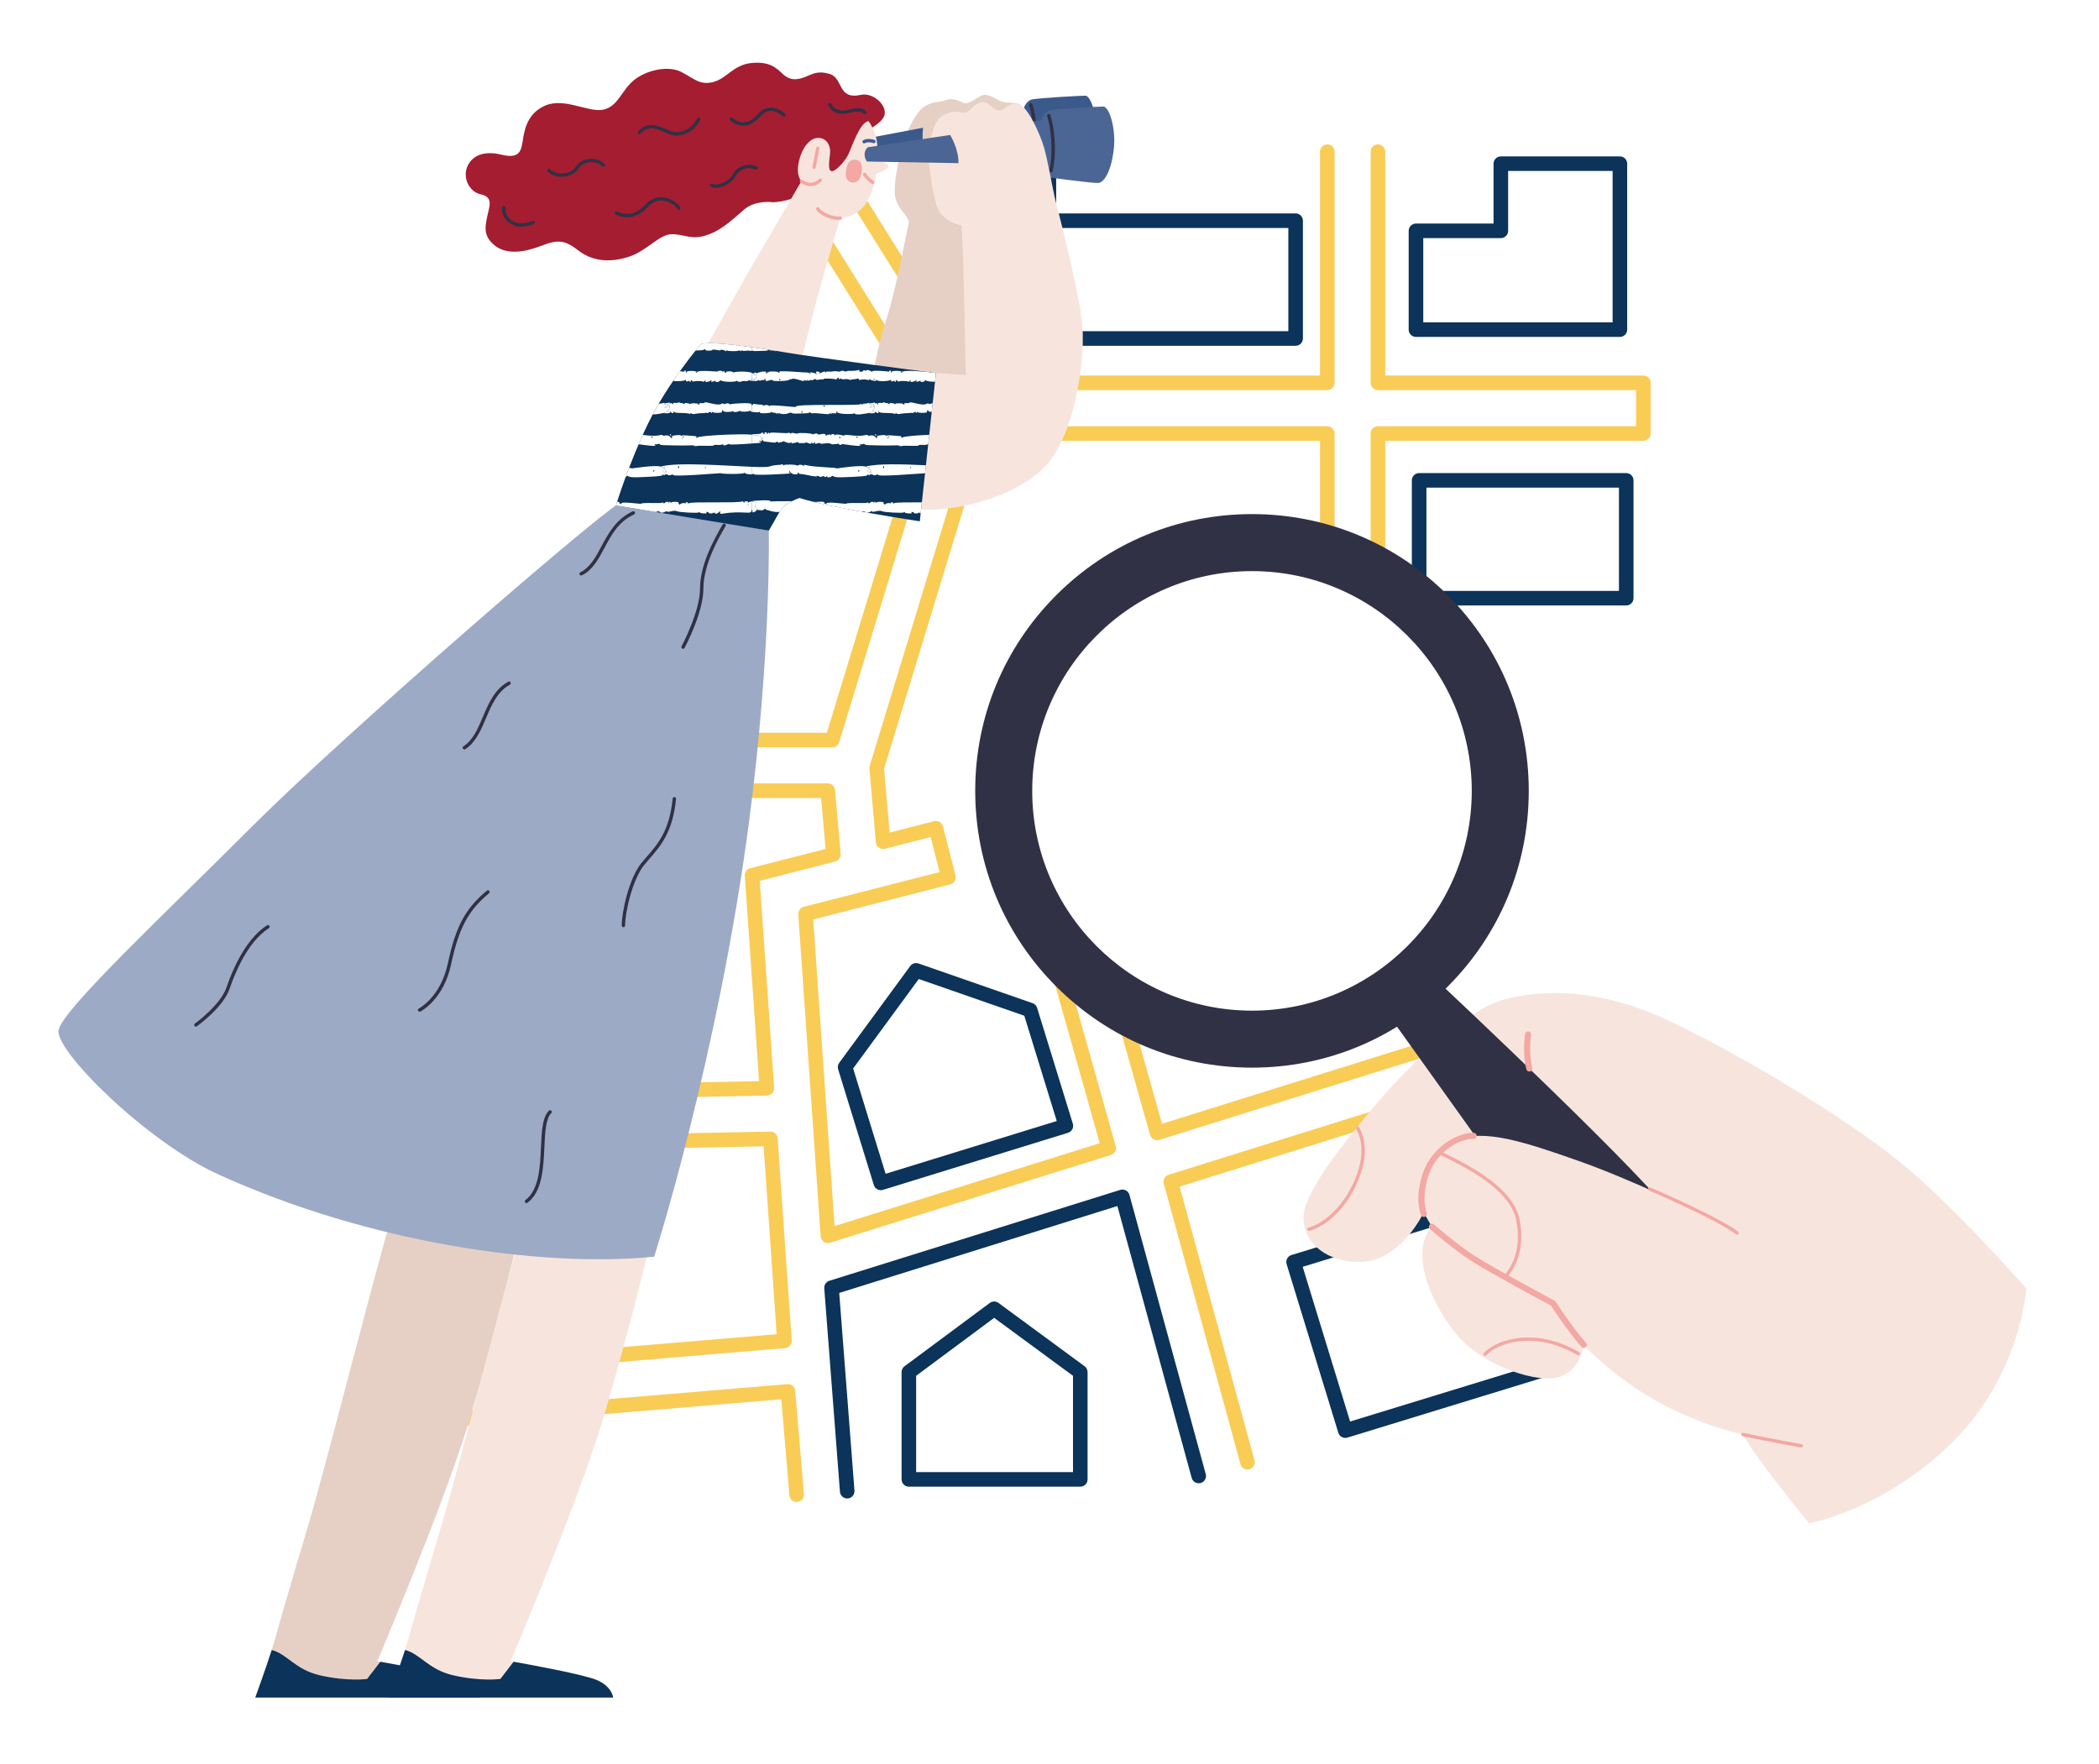 <?xml version="1.0" encoding="utf-8"?>
<!-- Generator: Adobe Illustrator 24.0.0, SVG Export Plug-In . SVG Version: 6.00 Build 0)  -->
<svg version="1.1" id="_x3C_Layer_x3E_" xmlns="http://www.w3.org/2000/svg" xmlns:xlink="http://www.w3.org/1999/xlink" x="0px"
	 y="0px" viewBox="0 0 1728.34 1452.5" style="enable-background:new 0 0 1728.34 1452.5;" xml:space="preserve">
<style type="text/css">
	.Body_x0020_15{fill:#F7E5DD;}
	.st0{fill:#0C3359;stroke:#0C3359;stroke-width:5;stroke-miterlimit:10;}
	.st1{fill:#9CAAC6;}
	.st2{fill:#A51D31;}
	.st3{display:none;}
	.st4{display:inline;}
	.st5{display:inline;clip-path:url(#SVGID_2_);}
	.st6{fill:none;stroke:#F6B60D;stroke-width:5.035;stroke-linecap:round;stroke-linejoin:round;stroke-miterlimit:10;}
	.st7{fill:none;stroke:#9CAAC6;stroke-width:5.277;stroke-miterlimit:10;}
	.st8{fill:none;stroke:#FFFFFF;stroke-width:5.277;stroke-linecap:round;stroke-linejoin:round;stroke-miterlimit:10;}
	.st9{fill:#FFFFFF;stroke:#100C27;stroke-width:14.51;stroke-linecap:round;stroke-linejoin:round;stroke-miterlimit:10;}
	.st10{fill:#0C3359;stroke:#FFFFFF;stroke-width:5.27;stroke-miterlimit:10;}
	.st11{fill:none;stroke:#F6B60D;stroke-width:5.277;stroke-linecap:round;stroke-linejoin:round;stroke-miterlimit:10;}
	.st12{fill:#E8DACF;}
	.st13{fill:#9CAAC6;stroke:#000000;stroke-width:2;stroke-miterlimit:10;}
	.st14{fill:#F7EAE1;}
	.st15{fill:#F6B60D;}
	.st16{fill:#303336;}
	.st17{fill:none;stroke:#C1616F;stroke-width:2.638;stroke-linecap:round;stroke-linejoin:round;stroke-miterlimit:10;}
	.st18{fill:#FFFFFF;}
	.st19{fill:none;stroke:#DFAEB5;stroke-width:2.638;stroke-linecap:round;stroke-linejoin:round;stroke-miterlimit:10;}
	.st20{fill:#CC7E8A;}
	.st21{fill:none;stroke:#292F44;stroke-width:5.277;stroke-linecap:round;stroke-linejoin:round;stroke-miterlimit:10;}
	.st22{fill:none;stroke:#100C27;stroke-width:2.638;stroke-linecap:round;stroke-linejoin:round;stroke-miterlimit:10;}
	.st23{fill:#0C3359;}
	.st24{fill:#FFFFFF;stroke:#FFFFFF;stroke-width:5.51;stroke-linecap:round;stroke-linejoin:round;stroke-miterlimit:10;}
	.st25{fill:none;stroke:#A61D31;stroke-width:2.638;stroke-linecap:round;stroke-linejoin:round;stroke-miterlimit:10;}
	.st26{fill:none;stroke:#A61D31;stroke-width:5.277;stroke-linecap:round;stroke-linejoin:round;stroke-miterlimit:10;}
	.st27{fill:none;stroke:#E0E0E0;stroke-width:5.277;stroke-linecap:round;stroke-linejoin:round;stroke-miterlimit:10;}
	.st28{fill:none;stroke:#B84A5A;stroke-width:5.277;stroke-linecap:round;stroke-linejoin:round;stroke-miterlimit:10;}
	.st29{fill:none;}
	.st30{fill:none;stroke:#F6B60D;stroke-width:17;stroke-linecap:round;stroke-linejoin:round;stroke-miterlimit:10;}
	.st31{fill:#292F44;}
	.st32{fill:#B74A5A;}
	.st33{fill:#FCF6F2;}
	.st34{fill:none;stroke:#100C27;stroke-width:10.362;stroke-linecap:round;stroke-linejoin:round;stroke-miterlimit:10;}
	.st35{fill:#94C7D4;}
	.st36{fill:none;stroke:#F6B60D;stroke-width:10.362;stroke-linecap:round;stroke-linejoin:round;stroke-miterlimit:10;}
	.st37{fill:none;stroke:#F6B60D;stroke-width:5.921;stroke-linecap:round;stroke-linejoin:round;stroke-miterlimit:10;}
	.st38{fill:none;stroke:#A51D31;stroke-width:5;stroke-miterlimit:10;}
	.st39{fill:#FE9074;}
	.st40{fill:none;stroke:#F6B60D;stroke-width:2.961;stroke-linecap:round;stroke-linejoin:round;stroke-miterlimit:10;}
	.st41{fill:none;stroke:#292F44;stroke-width:2.961;stroke-linecap:round;stroke-linejoin:round;stroke-miterlimit:10;}
	.st42{fill:none;stroke:#FE7552;stroke-width:2.961;stroke-linecap:round;stroke-linejoin:round;stroke-miterlimit:10;}
	.st43{fill:none;stroke:#FE7654;stroke-width:2.961;stroke-linecap:round;stroke-linejoin:round;stroke-miterlimit:10;}
	.st44{fill:none;stroke:#696D7C;stroke-width:2.961;stroke-linecap:round;stroke-linejoin:round;stroke-miterlimit:10;}
	.st45{fill:none;stroke:#100C27;stroke-width:2.961;stroke-linecap:round;stroke-linejoin:round;stroke-miterlimit:10;}
	.st46{fill:#B4D8E1;}
	.st47{fill:#F9CC56;}
	.st48{fill:#696D7C;}
	.st49{fill:#FE7654;}
	.st50{fill:#100C27;}
	.st51{fill:#FD3C0B;}
	.st52{fill:#EFE5DD;}
	.st53{fill:#F6B60D;stroke:#F6B60D;stroke-width:7;stroke-miterlimit:10;}
	.st54{fill:none;stroke:#F9CC56;stroke-width:12;stroke-linecap:round;stroke-linejoin:round;stroke-miterlimit:10;}
	.st55{fill:none;stroke:#A51D31;stroke-width:12;stroke-linecap:round;stroke-linejoin:round;stroke-miterlimit:10;}
	.st56{fill:none;stroke:#0C3359;stroke-width:12;stroke-miterlimit:10;}
	.st57{fill:none;stroke:#F6B60D;stroke-width:12;stroke-linecap:round;stroke-linejoin:round;stroke-miterlimit:10;}
	.st58{opacity:0.64;}
	.st59{fill:#DEE7EF;}
	.st60{fill:none;stroke:#F9CC56;stroke-width:5.035;stroke-linecap:round;stroke-linejoin:round;stroke-miterlimit:10;}
	.st61{fill:none;stroke:#292F44;stroke-width:2.518;stroke-linecap:round;stroke-linejoin:round;stroke-miterlimit:10;}
	.st62{fill:none;stroke:#100C27;stroke-width:2.518;stroke-linecap:round;stroke-linejoin:round;stroke-miterlimit:10;}
	.st63{fill:none;stroke:#C0616F;stroke-width:2.518;stroke-linecap:round;stroke-linejoin:round;stroke-miterlimit:10;}
	.st64{fill:none;stroke:#292F44;stroke-width:5.035;stroke-linecap:round;stroke-linejoin:round;stroke-miterlimit:10;}
	.st65{fill:#3E4457;}
	.st66{fill:#F8C642;}
	.st67{fill:none;stroke:#FFFFFF;stroke-width:2.518;stroke-linecap:round;stroke-linejoin:round;stroke-miterlimit:10;}
	.st68{fill:#F9CA51;}
	.st69{fill:#F9EEE7;}
	.st70{fill:none;stroke:#292F44;stroke-width:2.518;stroke-miterlimit:10;}
	.st71{fill:#AD3144;}
	.st72{fill:none;stroke:#100C27;stroke-width:2.518;stroke-miterlimit:10;}
	.st73{fill:none;stroke:#DEE7EF;stroke-width:5;stroke-miterlimit:10;}
	.st74{fill:none;stroke:#F6B60D;stroke-width:6.51;stroke-linecap:round;stroke-linejoin:round;stroke-miterlimit:10;}
	.st75{fill:#FE6F4A;}
	.st76{fill:#E6D0C5;}
	.st77{fill:#F7E5DD;}
	.st78{fill:#3B598B;}
	.st79{fill:#303145;}
	.st80{fill:#F3A8A3;}
	.st81{fill:#415A96;}
	.st82{fill:#4B6694;}
	.st83{fill:none;stroke:#0C3359;stroke-width:5.56;stroke-linecap:round;stroke-linejoin:round;stroke-miterlimit:10;}
	.st84{fill:none;stroke:#F9CC56;stroke-width:5.928;stroke-linecap:round;stroke-linejoin:round;stroke-miterlimit:10;}
	.st85{fill:#BDEBF1;stroke:#0C3359;stroke-width:27.8;stroke-miterlimit:10;}
	.st86{fill:none;stroke:#0C3359;stroke-width:5.56;stroke-miterlimit:10;}
	.st87{fill:#BDEBF1;stroke:#A51D31;stroke-width:27.8;stroke-miterlimit:10;}
	.st88{fill:none;stroke:#A51D31;stroke-width:5.56;stroke-miterlimit:10;}
	.st89{fill:none;stroke:#303145;stroke-width:2.78;stroke-linecap:round;stroke-linejoin:round;stroke-miterlimit:10;}
	.st90{fill:none;stroke:#F3A8A3;stroke-width:2.78;stroke-linecap:round;stroke-linejoin:round;stroke-miterlimit:10;}
	.st91{fill:none;stroke:#415A96;stroke-width:2.78;stroke-linecap:round;stroke-linejoin:round;stroke-miterlimit:10;}
	.st92{fill:#F6B60D;stroke:#F6B60D;stroke-width:8;stroke-miterlimit:10;}
	.st93{fill:#F2EADD;}
	.st94{fill:none;stroke:#292F44;stroke-width:9.429;stroke-linecap:round;stroke-linejoin:round;stroke-miterlimit:10;}
	.st95{fill:none;stroke:#3B4E5C;stroke-width:3.143;stroke-linecap:round;stroke-linejoin:round;stroke-miterlimit:10;}
	.st96{fill:none;stroke:#FE8A6D;stroke-width:3.143;stroke-linecap:round;stroke-linejoin:round;stroke-miterlimit:10;}
	.st97{fill:#FEC8BB;}
	.st98{fill:none;stroke:#0C3359;stroke-width:12;stroke-linecap:round;stroke-linejoin:round;stroke-miterlimit:10;}
	.st99{fill:#FFC7DC;}
	.st100{fill:#FFA4C6;}
	.st101{fill:#FFE874;}
	.st102{fill:none;stroke:#FA4F7F;stroke-width:6.286;stroke-linecap:round;stroke-linejoin:round;stroke-miterlimit:10;}
	.st103{fill:none;stroke:#D4554C;stroke-width:3.143;stroke-linecap:round;stroke-linejoin:round;stroke-miterlimit:10;}
	.st104{fill:#2F353E;}
	.st105{fill:#2F353E;stroke:#3B4E5C;stroke-width:7.857;stroke-linecap:round;stroke-linejoin:round;stroke-miterlimit:10;}
	.st106{fill:none;stroke:#D4518A;stroke-width:4.714;stroke-linecap:round;stroke-linejoin:round;stroke-miterlimit:10;}
	.st107{fill:none;stroke:#FFDF3E;stroke-width:6.286;stroke-linecap:round;stroke-linejoin:round;stroke-miterlimit:10;}
	.st108{fill:#494949;}
	.st109{fill:#A62131;}
	.st110{fill:none;stroke:#000000;stroke-width:0.01;}
	.st111{fill:none;stroke:#000000;stroke-width:0.012;}
	.st112{fill-rule:evenodd;clip-rule:evenodd;fill:#494949;}
	.st113{fill:#686868;}
	.st114{fill:none;stroke:#000000;stroke-width:0.196;}
	.st115{fill:none;stroke:#000000;stroke-width:0.535;}
	.st116{fill:none;stroke:#000000;stroke-width:0.065;}
	.st117{fill:none;stroke:#FFFFFF;stroke-width:2.964;stroke-linecap:round;stroke-linejoin:round;stroke-miterlimit:10;}
	.st118{fill:#B0BFD6;}
	.st119{fill:none;stroke:#292F44;stroke-width:2.964;stroke-linecap:round;stroke-linejoin:round;stroke-miterlimit:10;}
	.st120{fill:none;stroke:#292F44;stroke-width:5.928;stroke-linecap:round;stroke-linejoin:round;stroke-miterlimit:10;}
	.st121{fill:none;stroke:#FE7654;stroke-width:2.964;stroke-linecap:round;stroke-linejoin:round;stroke-miterlimit:10;}
	.st122{fill:#FFFFFF;stroke:#FE7654;stroke-width:2.964;stroke-linecap:round;stroke-linejoin:round;stroke-miterlimit:10;}
	.st123{fill:#F6B60D;stroke:#FFFFFF;stroke-width:2.964;stroke-linecap:round;stroke-linejoin:round;stroke-miterlimit:10;}
	.st124{fill:#FFFFFF;stroke:#100C27;stroke-width:5.928;stroke-miterlimit:10;}
	.st125{fill:none;stroke:#FE7654;stroke-width:5.928;stroke-linecap:round;stroke-linejoin:round;stroke-miterlimit:10;}
	.st126{fill:none;stroke:#FAD87C;stroke-width:2.964;stroke-linecap:round;stroke-linejoin:round;stroke-miterlimit:10;}
	.st127{fill:#211D36;}
	.st128{fill:#414659;}
	.st129{fill:#779B85;}
	.st130{fill:#E7BE76;}
	.st131{fill:#FBF5F0;}
	.st132{fill:#F5E5D7;}
	.st133{opacity:0.15;fill:#324A3A;}
	.st134{fill:#ABAD88;}
	.st135{fill:#EE9395;}
	.st136{fill:#CEA386;}
	.st137{fill:#DE3033;}
	.st138{opacity:0.27;fill:#677AA8;}
	.st139{fill:#D4554C;}
	.st140{fill:#546563;}
	.st141{fill:#D8C1B2;}
	.st142{fill:#E5C6B1;}
	.st143{opacity:0.23;fill:url(#SVGID_3_);}
	.st144{opacity:0.23;fill:url(#SVGID_4_);}
	.st145{opacity:0.09;fill:url(#SVGID_5_);}
	.st146{fill:#5B876C;}
	.st147{fill:#324A3A;}
	.st148{fill:#596C5F;}
	.st149{fill:#B12E37;}
	.st150{fill:#DC8D55;}
	.st151{filter:url(#Adobe_OpacityMaskFilter);}
	.st152{filter:url(#Adobe_OpacityMaskFilter_1_);}
	.st153{mask:url(#SVGID_6_);fill:url(#SVGID_7_);}
	.st154{opacity:0.2;fill:url(#SVGID_8_);}
	.st155{fill:#E18A84;}
	.st156{fill:#495E50;}
	.st157{fill:#E9B692;}
	.st158{fill:#F4B85C;}
	.st159{opacity:0.66;fill:#546563;}
	.st160{fill:#465C4E;}
	.st161{fill:#E4A87E;}
	.st162{fill:#F7C983;}
	.st163{fill:#DD7B74;}
	.st164{fill:#E08780;}
	.st165{fill:#DE7C75;}
	.st166{fill:#E5A97F;}
	.st167{fill:#759A84;}
	.st168{fill:#E2A274;}
	.st169{fill:#FFE6F0;}
	.st170{opacity:0.66;fill:#F5E5D7;}
	.st171{fill:#E09A68;}
	.st172{opacity:0.23;fill:url(#SVGID_9_);}
	.st173{opacity:0.23;fill:url(#SVGID_10_);}
	.st174{opacity:0.09;fill:url(#SVGID_11_);}
	.st175{fill:none;stroke:#C0616F;stroke-width:5.921;stroke-linecap:round;stroke-linejoin:round;stroke-miterlimit:10;}
	.st176{fill:none;stroke:#FFFFFF;stroke-width:5.921;stroke-linecap:round;stroke-linejoin:round;stroke-miterlimit:10;}
	.st177{fill:none;stroke:#9CAAC6;stroke-width:5.921;stroke-linecap:round;stroke-linejoin:round;stroke-miterlimit:10;}
	.st178{fill:none;stroke:#C0616F;stroke-width:2.961;stroke-linecap:round;stroke-linejoin:round;stroke-miterlimit:10;}
	.st179{fill:#BF5F6D;}
	.st180{fill:none;stroke:#A51D31;stroke-width:5.921;stroke-linecap:round;stroke-linejoin:round;stroke-miterlimit:10;}
	.st181{fill:none;stroke:#BF5F6D;stroke-width:2.961;stroke-linecap:round;stroke-linejoin:round;stroke-miterlimit:10;}
	.st182{fill:none;stroke:#0C3359;stroke-width:5;stroke-miterlimit:10;}
	.st183{fill:none;stroke:#B4D8E1;stroke-width:6.24;stroke-linecap:round;stroke-linejoin:round;stroke-miterlimit:10;}
	.st184{fill:#FFFFFF;stroke:#F9CC56;stroke-width:6.24;stroke-linecap:round;stroke-linejoin:round;stroke-miterlimit:10;}
	.st185{fill:none;stroke:#292F44;stroke-width:6.24;stroke-linecap:round;stroke-linejoin:round;stroke-miterlimit:10;}
	.st186{fill:none;stroke:#A51D31;stroke-width:6.51;stroke-linecap:round;stroke-linejoin:round;stroke-miterlimit:10;}
	.st187{fill:none;stroke:#696D7C;stroke-width:6.24;stroke-linecap:round;stroke-linejoin:round;stroke-miterlimit:10;}
	.st188{fill:none;stroke:#292F44;stroke-width:7.8;stroke-linecap:round;stroke-linejoin:round;stroke-miterlimit:10;}
	.st189{fill:none;stroke:#FE7654;stroke-width:3.12;stroke-linecap:round;stroke-linejoin:round;stroke-miterlimit:10;}
	.st190{fill:none;stroke:#FE7654;stroke-width:4.68;stroke-linecap:round;stroke-linejoin:round;stroke-miterlimit:10;}
	.st191{fill:none;stroke:#100C27;stroke-width:3.12;stroke-linecap:round;stroke-linejoin:round;stroke-miterlimit:10;}
	.st192{fill:none;stroke:#292F44;stroke-width:3.12;stroke-linecap:round;stroke-linejoin:round;stroke-miterlimit:10;}
	.st193{fill:none;stroke:#94C7D4;stroke-width:6.24;stroke-linecap:round;stroke-linejoin:round;stroke-miterlimit:10;}
	.st194{fill:none;stroke:#F6B60D;stroke-width:6.24;stroke-linecap:round;stroke-linejoin:round;stroke-miterlimit:10;}
	.st195{fill:none;stroke:#F6B60D;stroke-width:6.24;stroke-miterlimit:10;}
	.st196{fill:none;stroke:#FD3C0B;stroke-width:6.24;stroke-linecap:round;stroke-linejoin:round;stroke-miterlimit:10;}
	.st197{fill:none;stroke:#EFE5DD;stroke-width:6.24;stroke-linecap:round;stroke-linejoin:round;stroke-miterlimit:10;}
	.st198{fill:#184657;}
	.st199{fill:#F29D7E;}
	.st200{fill:url(#SVGID_12_);}
	.st201{opacity:0.58;fill:#CBC7FF;}
	.st202{fill:#ED6D53;}
	.st203{fill:#BD422A;}
	.st204{fill:#1B4E61;}
	.st205{fill:#CBC7FF;}
	.st206{fill:#DE4E31;}
	.st207{opacity:0.7;fill:#CBC7FF;}
	.st208{fill:#FCC14A;}
	.st209{fill:#FCCA63;}
	.st210{opacity:0.72;fill:url(#SVGID_13_);}
	.st211{fill:#0D232B;}
	.st212{fill:#035E80;}
	.st213{opacity:0.72;fill:url(#SVGID_14_);}
	.st214{opacity:0.72;fill:url(#SVGID_15_);}
	.st215{opacity:0.72;fill:url(#SVGID_16_);}
	.st216{fill:#F4A78B;}
	.st217{fill:#5A696F;}
	.st218{fill:#BC2F4A;}
	.st219{fill:none;stroke:#FFFFFF;stroke-width:12;stroke-linecap:round;stroke-linejoin:round;stroke-miterlimit:10;}
	.st220{fill:none;stroke:#F9CC56;stroke-width:26;stroke-linecap:round;stroke-linejoin:round;stroke-miterlimit:10;}
	.st221{fill:none;stroke:#F6B60D;stroke-width:26;stroke-linecap:round;stroke-linejoin:round;stroke-miterlimit:10;}
	.st222{fill:none;stroke:#9CAAC6;stroke-width:26;stroke-miterlimit:10;}
	.st223{fill:none;stroke:#9CAAC6;stroke-width:26;stroke-linecap:round;stroke-linejoin:round;stroke-miterlimit:10;}
	.st224{fill:#D6B88D;}
	.st225{fill:#B7B6B6;}
	.st226{fill:#CECECE;}
	.st227{fill:#D8D8D8;}
	.st228{fill:#E6E6E6;}
	.st229{fill:#414045;}
	.st230{fill:#6E7B66;}
	.st231{fill:#6B876B;}
	.st232{fill:#AC9B8D;}
	.st233{fill:#E1DCCF;}
	.st234{fill:#3A5252;}
	.st235{fill:#486B41;}
	.st236{fill:#1D2821;}
	.st237{fill:#3E6D5F;}
	.st238{fill:#26303E;}
	.st239{fill:#93162F;}
	.st240{fill:url(#SVGID_17_);}
	.st241{fill:#7E8FAA;}
	.st242{fill:#236780;}
	.st243{fill:#092B47;}
	.st244{fill:#FAF8DC;}
	.st245{fill:url(#SVGID_18_);}
	.st246{fill:#E85F5B;}
	.st247{opacity:0.42;fill:#CBC7FF;}
	.st248{fill:#ACBAD1;}
	.st249{fill:#FDCD6E;}
	.st250{fill:#F4B1AF;}
	.st251{fill:#ED827F;}
	.st252{fill:#E289A9;}
	.st253{fill:#9CAAC6;stroke:#DEE7EF;stroke-width:3;stroke-miterlimit:10;}
	.st254{fill:#F2F2F2;}
	.st255{fill:none;stroke:#FFFFFF;stroke-width:42;stroke-miterlimit:10;}
	.st256{fill:none;stroke:#B74A5A;stroke-width:9;stroke-linecap:round;stroke-linejoin:round;stroke-miterlimit:10;}
	.st257{fill:none;stroke:#FFDF3E;stroke-width:9;stroke-linecap:round;stroke-linejoin:round;stroke-miterlimit:10;}
	.st258{fill:none;stroke:#F9CC56;stroke-width:9;stroke-linecap:round;stroke-linejoin:round;stroke-miterlimit:10;}
	.st259{fill:none;stroke:#0C3359;stroke-width:9;stroke-linecap:round;stroke-linejoin:round;stroke-miterlimit:10;}
	.st260{fill:none;stroke:#F6B60D;stroke-width:9;stroke-linecap:round;stroke-linejoin:round;stroke-miterlimit:10;}
	.st261{fill:none;stroke:#DEE7EF;stroke-width:9;stroke-miterlimit:10;}
	.st262{clip-path:url(#SVGID_21_);}
	.st263{clip-path:url(#SVGID_25_);}
	.st264{clip-path:url(#SVGID_28_);}
	.st265{opacity:0.72;fill:url(#SVGID_29_);}
	.st266{opacity:0.72;fill:url(#SVGID_30_);}
	.st267{opacity:0.72;fill:url(#SVGID_31_);}
	.st268{opacity:0.72;fill:url(#SVGID_32_);}
	.st269{opacity:0.72;fill:url(#SVGID_33_);}
	.st270{opacity:0.72;fill:url(#SVGID_34_);}
	.st271{opacity:0.72;fill:url(#SVGID_35_);}
	.st272{opacity:0.72;fill:url(#SVGID_36_);}
	.st273{opacity:0.72;fill:url(#SVGID_37_);}
	.st274{opacity:0.72;fill:url(#SVGID_38_);}
	.st275{opacity:0.72;fill:url(#SVGID_39_);}
	.st276{opacity:0.72;fill:url(#SVGID_40_);}
	.st277{opacity:0.72;fill:url(#SVGID_41_);}
	.st278{opacity:0.72;fill:url(#SVGID_42_);}
	.st279{opacity:0.72;fill:url(#SVGID_43_);}
	.st280{opacity:0.72;fill:url(#SVGID_44_);}
	.st281{opacity:0.72;fill:url(#SVGID_45_);}
	.st282{opacity:0.72;fill:url(#SVGID_46_);}
	.st283{opacity:0.72;fill:url(#SVGID_47_);}
	.st284{opacity:0.72;fill:url(#SVGID_48_);}
	.st285{opacity:0.72;fill:url(#SVGID_49_);}
	.st286{opacity:0.72;fill:url(#SVGID_50_);}
	.st287{opacity:0.72;fill:url(#SVGID_51_);}
	.st288{opacity:0.72;fill:url(#SVGID_52_);}
	.st289{opacity:0.72;fill:url(#SVGID_53_);}
	.st290{opacity:0.72;fill:url(#SVGID_54_);}
	.st291{opacity:0.72;fill:url(#SVGID_55_);}
	.st292{opacity:0.72;fill:url(#SVGID_56_);}
	.st293{opacity:0.72;fill:url(#SVGID_57_);}
	.st294{fill:#75ACBA;}
	.st295{fill:#F8C53D;}
	.st296{fill:#FAF2EC;}
	.st297{opacity:0.72;fill:url(#SVGID_58_);}
	.st298{fill:url(#SVGID_59_);}
	.st299{opacity:0.51;fill:#E1DEFF;}
	.st300{fill:url(#SVGID_60_);}
	.st301{filter:url(#Adobe_OpacityMaskFilter_2_);}
	.st302{fill:url(#SVGID_62_);}
	.st303{mask:url(#SVGID_61_);fill:url(#SVGID_63_);}
	.st304{filter:url(#Adobe_OpacityMaskFilter_3_);}
	.st305{filter:url(#Adobe_OpacityMaskFilter_4_);}
	.st306{mask:url(#SVGID_64_);fill:url(#SVGID_65_);}
	.st307{opacity:0.29;fill:url(#SVGID_66_);}
	.st308{fill:#E8A68E;}
	.st309{fill:url(#SVGID_67_);}
	.st310{fill:url(#SVGID_68_);}
	.st311{opacity:0.72;fill:url(#SVGID_69_);}
	.st312{filter:url(#Adobe_OpacityMaskFilter_5_);}
	.st313{filter:url(#Adobe_OpacityMaskFilter_6_);}
	.st314{mask:url(#SVGID_70_);fill:url(#SVGID_71_);}
	.st315{opacity:0.29;fill:url(#SVGID_72_);}
	.st316{fill:#C3B9DD;}
	.st317{fill:#4D8499;}
	.st318{fill:#FDD075;}
	.st319{fill:#E6E5CE;}
	.st320{fill:#E8A48B;}
	.st321{opacity:0.58;fill:#BBC8EB;}
	.st322{fill:none;stroke:#A51D31;stroke-width:6.24;stroke-linecap:round;stroke-linejoin:round;stroke-miterlimit:10;}
	.st323{fill:none;stroke:#F6B60D;stroke-width:6.24;stroke-linecap:round;stroke-linejoin:round;}
	.st324{fill:none;stroke:#F6B60D;stroke-width:6.24;stroke-linecap:round;stroke-linejoin:round;stroke-dasharray:18.815,18.815;}
	.st325{fill:none;stroke:#A51D31;stroke-width:6.24;stroke-linecap:round;stroke-linejoin:round;}
	.st326{fill:none;stroke:#A51D31;stroke-width:6.24;stroke-linecap:round;stroke-linejoin:round;stroke-dasharray:19.68,19.68;}
	.st327{fill:#C6B7B0;}
	.st328{fill:none;stroke:#C0616F;stroke-width:3.12;stroke-linecap:round;stroke-linejoin:round;stroke-miterlimit:10;}
	.st329{fill:none;stroke:#292F44;stroke-width:4.68;stroke-linecap:round;stroke-linejoin:round;stroke-miterlimit:10;}
	.st330{fill:none;stroke:#94C7D4;stroke-width:6.24;stroke-miterlimit:10;}
	.st331{fill:none;stroke:#F9D064;stroke-width:6.24;stroke-linecap:round;stroke-linejoin:round;stroke-miterlimit:10;}
	.st332{fill:none;stroke:#C4E0E7;stroke-width:6.24;stroke-linecap:round;stroke-linejoin:round;stroke-miterlimit:10;}
	.st333{fill:none;stroke:#FFFFFF;stroke-width:3.12;stroke-linecap:round;stroke-linejoin:round;stroke-miterlimit:10;}
	.st334{fill:#FFFFFF;stroke:#C0616F;stroke-width:3.12;stroke-linecap:round;stroke-linejoin:round;stroke-miterlimit:10;}
	.st335{fill:#AEBCD3;}
	.st336{fill:#C36875;}
	.st337{fill:none;stroke:#C0616F;stroke-width:6.24;stroke-linecap:round;stroke-linejoin:round;stroke-miterlimit:10;}
	.st338{fill:none;stroke:#C56E7B;stroke-width:6.24;stroke-linecap:round;stroke-linejoin:round;stroke-miterlimit:10;}
	.st339{fill:none;stroke:#75ACBA;stroke-width:6.24;stroke-linecap:round;stroke-linejoin:round;stroke-miterlimit:10;}
	.st340{fill:none;stroke:#E8DACF;stroke-width:6.24;stroke-linecap:round;stroke-linejoin:round;stroke-miterlimit:10;}
	.st341{fill:#F8C745;}
	.st342{fill:none;stroke:#A51D31;stroke-width:3.12;stroke-linecap:round;stroke-linejoin:round;stroke-miterlimit:10;}
	.st343{fill:none;stroke:#F6B60D;stroke-width:3.12;stroke-linecap:round;stroke-linejoin:round;stroke-miterlimit:10;}
	.st344{fill:#AFBDD3;}
	.st345{fill:none;stroke:#A51D31;stroke-width:5.192;stroke-linecap:round;stroke-linejoin:round;stroke-miterlimit:10;}
	.st346{fill:none;stroke:#B94F5E;stroke-width:6.24;stroke-linecap:round;stroke-linejoin:round;stroke-miterlimit:10;}
	.st347{opacity:0.23;fill:url(#SVGID_73_);}
	.st348{opacity:0.23;fill:url(#SVGID_74_);}
	.st349{opacity:0.09;fill:url(#SVGID_75_);}
</style>
<g>
	<path class="st23" d="M1107.72,1184c-0.97,0-1.94-0.24-2.81-0.7c-1.41-0.75-2.46-2.02-2.92-3.54l-42.57-138.86
		c-0.47-1.52-0.31-3.17,0.44-4.57c0.75-1.41,2.02-2.46,3.54-2.92l170.52-52.28c1.52-0.47,3.17-0.31,4.57,0.44
		c1.41,0.75,2.46,2.02,2.92,3.54l42.57,138.86c0.97,3.17-0.81,6.52-3.98,7.5l-170.52,52.28
		C1108.9,1183.91,1108.31,1184,1107.72,1184z M1072.65,1043.11l39.05,127.39l159.05-48.76l-39.05-127.39L1072.65,1043.11z"/>
	<path class="st23" d="M1339.06,498.54h-170.53c-3.31,0-6-2.69-6-6v-97c0-3.31,2.69-6,6-6h170.53c3.31,0,6,2.69,6,6v97
		C1345.06,495.85,1342.38,498.54,1339.06,498.54z M1174.53,486.54h158.53v-85h-158.53V486.54z"/>
	<path class="st47" d="M1092.91,321.23H800.68c-2.07,0-3.99-1.07-5.09-2.82l-100.3-160.43c-1.76-2.81-0.9-6.51,1.91-8.27
		c2.81-1.76,6.51-0.9,8.27,1.91l98.54,157.61h282.91V124.88c0-3.31,2.69-6,6-6s6,2.69,6,6v190.35
		C1098.91,318.54,1096.23,321.23,1092.91,321.23z"/>
	<path class="st47" d="M1027.2,1210.04c-2.64,0-5.05-1.75-5.78-4.42l-63.14-231c-0.85-3.12,0.92-6.35,4-7.31l256.59-80.19
		l-8.87-28.37l-255.46,79.83c-1.55,0.48-3.22,0.32-4.65-0.45c-1.42-0.77-2.48-2.09-2.92-3.65l-36.3-128.87l-28.61,8.06l36.62,130
		c0.88,3.13-0.89,6.38-3.99,7.35l-231.19,72.25c-1.75,0.55-3.66,0.26-5.17-0.77c-1.52-1.04-2.47-2.71-2.6-4.54l-18.42-265.06
		c-0.2-2.89,1.69-5.51,4.5-6.23l111.89-28.62l-7.37-28.79l-37.66,9.63c-1.71,0.44-3.52,0.1-4.96-0.92
		c-1.44-1.02-2.35-2.62-2.51-4.37l-5.32-60.67c-0.07-0.77,0.01-1.54,0.24-2.27L800.1,355.2c0.77-2.53,3.1-4.25,5.74-4.25h287.07
		c3.31,0,6,2.69,6,6v96.74h29.72v-96.74c0-3.31,2.69-6,6-6h212.51v-29.72h-212.51c-3.31,0-6-2.69-6-6V124.88c0-3.31,2.69-6,6-6
		s6,2.69,6,6v184.35h212.51c3.31,0,6,2.69,6,6v41.72c0,3.31-2.69,6-6,6h-212.51v96.74c0,3.31-2.69,6-6,6h-41.72c-3.31,0-6-2.69-6-6
		v-96.74H810.29l-82.33,270.12l4.6,52.47l36.62-9.37c3.21-0.82,6.48,1.11,7.3,4.33l10.34,40.42c0.39,1.54,0.16,3.18-0.65,4.55
		c-0.81,1.37-2.13,2.36-3.67,2.75l-112.86,28.87l17.54,252.49l218.37-68.24l-36.67-130.17c-0.9-3.19,0.96-6.5,4.15-7.4l40.16-11.31
		c1.53-0.43,3.17-0.24,4.56,0.54c1.39,0.78,2.41,2.08,2.84,3.61l36.25,128.7l255.3-79.78c1.52-0.47,3.16-0.33,4.57,0.41
		c1.41,0.74,2.47,2.01,2.94,3.53l12.44,39.82c0.99,3.16-0.77,6.53-3.94,7.52l-256.8,80.25l61.62,225.41c0.87,3.2-1.01,6.5-4.21,7.37
		C1028.26,1209.97,1027.73,1210.04,1027.2,1210.04z"/>
	<path class="st23" d="M697.6,1233.86c-3.1,0-5.73-2.39-5.98-5.54l-12.92-167.52c-0.21-2.79,1.52-5.35,4.19-6.19l239.53-74.85
		c1.55-0.48,3.24-0.32,4.67,0.46c1.43,0.78,2.48,2.11,2.91,3.68l62.82,229.86c0.87,3.2-1.01,6.5-4.21,7.37
		c-3.2,0.87-6.5-1.01-7.37-4.21l-61.18-223.86l-229.03,71.57l12.55,162.76c0.25,3.3-2.22,6.19-5.52,6.44
		C697.91,1233.86,697.76,1233.86,697.6,1233.86z"/>
	<path class="st47" d="M655.98,1236.76c-3.08,0-5.71-2.36-5.97-5.5l-6.68-79.08l-270.46,22.66c-3.31,0.26-6.2-2.18-6.48-5.48
		l-3.48-41.57c-0.13-1.59,0.37-3.16,1.4-4.38c1.03-1.21,2.5-1.97,4.08-2.11l271.13-22.71l-10.75-154.71l-213.81,4.19
		c-1.6,0.03-3.13-0.57-4.28-1.67c-1.15-1.1-1.81-2.62-1.84-4.21l-0.82-41.71c-0.06-3.31,2.57-6.05,5.88-6.12l211.13-4.14
		l-11.75-169.1c-0.2-2.89,1.69-5.51,4.5-6.23l62.03-15.87l-3.68-41.95H498.92c-3.31,0-6-2.69-6-6v-41.72c0-3.31,2.69-6,6-6h181.93
		l79.85-261.98l-101.03-161.7c-1.76-2.81-0.9-6.51,1.91-8.27c2.81-1.75,6.51-0.9,8.27,1.91l102.48,164.01
		c0.92,1.47,1.16,3.27,0.65,4.93l-81.95,268.84c-0.77,2.53-3.1,4.25-5.74,4.25H504.92v29.72h176.71c3.11,0,5.71,2.38,5.98,5.48
		l4.6,52.5c0.26,2.93-1.64,5.61-4.49,6.34l-62.12,15.89l11.84,170.4c0.11,1.64-0.45,3.25-1.56,4.47c-1.11,1.21-2.67,1.92-4.31,1.95
		l-211.44,4.15l0.58,29.71l213.52-4.19c3.19-0.08,5.88,2.39,6.1,5.58l11.56,166.31c0.23,3.27-2.22,6.12-5.48,6.4l-271.05,22.71
		l2.48,29.62l270.46-22.66c3.29-0.25,6.2,2.17,6.48,5.47l7.19,85.05c0.28,3.3-2.17,6.21-5.47,6.48
		C656.32,1236.75,656.15,1236.76,655.98,1236.76z"/>
	<path class="st23" d="M725.26,980.01c-2.56,0-4.94-1.66-5.73-4.23l-29.4-95.33c-0.56-1.81-0.23-3.79,0.9-5.32l58.46-79.68
		c1.56-2.13,4.32-2.98,6.81-2.12l93.93,32.69c1.8,0.63,3.2,2.08,3.76,3.9l29.4,95.33c0.98,3.17-0.8,6.52-3.97,7.5l-152.38,46.99
		C726.44,979.93,725.85,980.01,725.26,980.01z M702.49,879.8l26.74,86.71l140.91-43.45l-26.73-86.7l-86.87-30.23L702.49,879.8z"/>
	<path class="st23" d="M889.53,1224.13H748.37c-3.31,0-6-2.69-6-6v-88.31c0-1.9,0.9-3.69,2.42-4.82l70.23-52.15
		c2.12-1.57,5.01-1.58,7.13-0.02l70.92,52.15c1.54,1.13,2.45,2.93,2.45,4.83v88.31C895.53,1221.44,892.84,1224.13,889.53,1224.13z
		 M754.37,1212.13h129.15v-79.27l-64.91-47.73l-64.25,47.71V1212.13z"/>
	<path class="st23" d="M1333.85,277.42h-167.93c-3.31,0-6-2.69-6-6v-81.35c0-3.31,2.69-6,6-6h63.88v-49.28c0-3.31,2.69-6,6-6h98.04
		c3.31,0,6,2.69,6,6v136.63C1339.85,274.73,1337.16,277.42,1333.85,277.42z M1171.92,265.42h155.93V140.78h-86.04v49.28
		c0,3.31-2.69,6-6,6h-63.88V265.42z"/>
	<path class="st23" d="M1066.84,284.72H800.87c-3.31,0-6-2.69-6-6V126.44c0-3.31,2.69-6,6-6h62.81c3.31,0,6,2.69,6,6v49.28h197.16
		c3.31,0,6,2.69,6,6v97C1072.84,282.03,1070.15,284.72,1066.84,284.72z M806.87,272.72h253.97v-85H863.68c-3.31,0-6-2.69-6-6v-49.28
		h-50.81V272.72z"/>
	<g>
		<path class="st76" d="M385.15,1173.69c-20.72,67.54-74.44,194.17-74.44,194.17s0.87,0.15,2.44,0.43l-10.88,14.15
			c0,0-16.12,2.3-39.14-3.07c-20.12-4.7-26.75-17.59-39.39-20.77c1.01-3.19,1.9-6.08,2.55-8.4c3.84-13.81,11.51-40.68,26.86-92.1
			c15.35-51.42,52.19-198.01,67.54-250.2l105.91,11.51C426.6,1019.43,405.88,1106.16,385.15,1173.69z"/>
		<path class="st23" d="M395.13,1397.79H210.17c0,0,8.5-23.38,13.57-39.19c12.63,3.18,19.26,16.07,39.39,20.77
			c23.02,5.37,39.14,3.07,39.14,3.07l10.88-14.15c11.08,1.96,56.73,10.21,68.17,14.92C394.36,1388.59,395.13,1397.79,395.13,1397.79
			z"/>
		<path class="st77" d="M494.9,1173.69c-20.72,67.54-74.44,194.17-74.44,194.17s0.88,0.15,2.44,0.43l-10.88,14.15
			c0,0-16.12,2.3-39.14-3.07c-20.12-4.7-26.75-17.59-39.39-20.77c1.01-3.19,1.9-6.08,2.55-8.4c3.84-13.81,11.51-40.68,26.86-92.1
			c15.35-51.42,50.65-191.1,66-243.29l107.45,4.6C536.35,1019.43,515.62,1106.16,494.9,1173.69z"/>
		<path class="st23" d="M504.88,1397.79H319.92c0,0,8.5-23.38,13.57-39.19c12.63,3.18,19.26,16.07,39.39,20.77
			c23.02,5.37,39.14,3.07,39.14,3.07l10.88-14.15c11.08,1.96,56.73,10.21,68.17,14.92C504.11,1388.59,504.88,1397.79,504.88,1397.79
			z"/>
		<path class="st1" d="M509.91,414.34c-23.45,14.14-228.36,192.2-302.04,265.87C134.19,753.89,51.3,831.4,48.23,848.29
			c-3.07,16.88,72.61,92.03,132,118.96c123.56,56.03,264.78,76.75,358.41,67.54c0,0,52.96-165.77,78.28-359.18
			c18.25-139.4,16.12-238.68,16.12-238.68L509.91,414.34z"/>
		<path class="st76" d="M761.47,87.47c-7.43,4.51-14.58,19.95-18.42,33s-7.93,33.26-5.63,42.98c2.3,9.72,12.02,15.35,10.74,20.47
			c-1.28,5.12-10.23,54.75-18.68,80.07c-8.44,25.33-19.7,89.79-19.7,89.79l75.72-4.09l29.16-16.88l24.56-218.98
			c0,0,4.6-24.05,1.79-26.86c-2.81-2.81-10.49-2.05-15.09-3.07c-4.6-1.02-12.28-7.93-17.91-5.12c-5.63,2.81-11,7.67-14.84,5.88
			c-3.84-1.79-9.47-4.35-14.07-2.3C774.52,84.4,768.63,83.12,761.47,87.47z"/>
		<path class="st78" d="M826.96,91.82l15.73-1.53c0,0,1.53-7.29,7.29-8.44c5.76-1.15,39.14-3.07,43.75-3.07
			c4.6,0,10.74,18.04,8.44,36.07c-2.3,18.04-8.06,26.48-12.66,26.86c-4.6,0.38-43.75-4.99-43.75-4.99L826.96,91.82z"/>
		<path class="st79" d="M850.5,133.12c-0.11,0-0.21-0.01-0.32-0.04c-0.75-0.18-1.21-0.93-1.03-1.67
			c3.63-15.29,1.27-36.17-1.75-44.75c-0.25-0.72,0.13-1.52,0.85-1.77c0.73-0.25,1.52,0.13,1.77,0.85
			c3.21,9.13,5.63,30.31,1.83,46.32C851.7,132.69,851.13,133.12,850.5,133.12z"/>
		<path class="st78" d="M720.35,112.67l39.72-7.48c0,0-0.77,4.8-0.19,13.05l-38.18,5.76L720.35,112.67z"/>
		<path class="st2" d="M708.72,78.13c10.43-2.27,22.26,8.83,19.41,17.27c-2,5.94-15.15,12.79-15.15,12.79s-4.74,24.3-32.2,41.7
			c-27.46,17.4-44.51,16.63-44.51,16.63s-13.89-2.05-23.36,5.88c-9.47,7.93-17.99,16.88-30.94,21.23
			c-12.94,4.35-18.94-1.02-29.04-0.77c-10.1,0.26-20.09,13.3-33.98,18.16c-13.89,4.86-29.64,5.31-42.47-4.6
			c-11.26-8.7-16.67-9.47-30.56-4.09c-13.89,5.37-28.47,7.67-38.25,0c-9.79-7.67-8.23-15.09-6.65-23.28
			c1.58-8.19,5.87-16.63-4.86-18.93c-10.73-2.3-15.42-14.84-11-23.79c4.42-8.95,14.31-12.28,27.88-8.95
			c13.57,3.33,15.83-2.05,17.1-9.72c1.26-7.67,2.62-23.79,18.72-30.7c16.1-6.91,35.58,5.88,47.89,3.33
			c12.31-2.56,15.15-16.37,25.57-24.56c10.42-8.19,28.09-12.02,38.83-6.4c10.73,5.63,15.15,11,26.2,8.19
			c11.05-2.81,16.41-14.07,31.25-15.61c14.84-1.53,20.52,3.84,25.89,8.95c5.37,5.12,10.73,5.37,17.68,2.81
			c6.94-2.56,10.43-5.78,20.83-2.81C694.67,64.19,689.3,82.35,708.72,78.13z"/>
		<path class="Body_x0020_15" d="M672.96,113.56c7.7-0.45,11.26,6.4,10.49,13.05c-0.77,6.65-1.79,13.81,1.28,14.33
			c3.07,0.51,11-7.93,13.81-13.81c2.81-5.88,9.47-26.61,16.63-27.37c0,0,6.4,8.19,7.16,19.44c0.77,11.26,0.77,13.3,0.77,13.3
			s8.44,1.53,8.44,4.35c0,2.81-10.23,6.4-10.23,6.4s-1.22,13.43-8.63,24.69c-7.42,11.26-20.79,11.64-20.79,11.64
			s-14.58,49.37-18.93,65.49c-4.35,16.12-15.35,60.63-15.35,60.63l-80.07-12.79c0,0,34.54-62.16,45.79-81.1
			c11.26-18.93,36.58-62.68,36.58-62.68s-5.12-4.35-1.79-17.4C661.44,118.68,668.61,113.82,672.96,113.56z"/>
		<path class="st80" d="M690.22,181.05c-7.06,0-15.92-4.46-18.1-8.43c-0.37-0.67-0.13-1.52,0.55-1.89c0.67-0.37,1.52-0.13,1.89,0.55
			c1.71,3.11,10.83,7.69,17.16,6.9c0.75-0.1,1.46,0.44,1.55,1.21c0.1,0.76-0.44,1.46-1.21,1.55
			C691.46,181.02,690.85,181.05,690.22,181.05z"/>
		<path class="st80" d="M667.39,153.31c-2.84,0-5.72-1.03-8.34-3.1c-0.6-0.48-0.7-1.35-0.23-1.95c0.48-0.6,1.35-0.7,1.95-0.23
			c3.52,2.78,8.96,4.07,13.7-0.66c0.54-0.54,1.42-0.54,1.96,0c0.54,0.54,0.54,1.42,0,1.96
			C673.79,151.98,670.62,153.31,667.39,153.31z"/>
		<path class="st80" d="M670.27,139.19c-0.09,0-0.19-0.01-0.29-0.03c-0.75-0.16-1.23-0.9-1.07-1.65c0.02-0.11,2.3-10.96,3.06-15.67
			c0.12-0.76,0.84-1.28,1.59-1.15c0.76,0.12,1.27,0.83,1.15,1.59c-0.76,4.78-2.99,15.35-3.08,15.8
			C671.49,138.74,670.91,139.19,670.27,139.19z"/>
		<path class="st80" d="M718.62,151.66c-0.28,0-0.56-0.08-0.8-0.26c-0.2-0.14-4.86-3.47-7.1-7.12c-0.4-0.66-0.19-1.51,0.46-1.91
			c0.65-0.4,1.51-0.19,1.91,0.46c1.93,3.16,6.29,6.27,6.33,6.31c0.63,0.44,0.77,1.31,0.33,1.94
			C719.48,151.46,719.05,151.66,718.62,151.66z"/>
		<path class="st81" d="M711.52,118.09c-0.46,0-0.92-0.23-1.18-0.65c-0.41-0.65-0.21-1.51,0.44-1.92c3.59-2.25,9.02-0.41,9.25-0.33
			c0.72,0.25,1.11,1.04,0.86,1.77c-0.25,0.72-1.04,1.11-1.77,0.86c-1.22-0.42-4.82-1.22-6.87,0.06
			C712.03,118.02,711.77,118.09,711.52,118.09z"/>
		<path class="st80" d="M701.37,150.18c-4.21-0.77-5.78-4.31-4.65-10.48c1.13-6.17,3.85-8.92,8.07-8.15
			c4.21,0.77,5.78,4.31,4.65,10.48C708.31,148.21,705.59,150.96,701.37,150.18z"/>
		<path class="st79" d="M556.92,111.65c-3.21,0-6.5-1.41-9.98-2.9c-6.78-2.91-13.18-5.65-19.42,1.27c-0.51,0.57-1.39,0.62-1.96,0.1
			c-0.57-0.51-0.62-1.39-0.1-1.96c7.58-8.4,15.89-4.83,22.58-1.96c3.43,1.47,6.67,2.86,9.44,2.66c12.16-0.88,16.29-10.97,16.46-11.4
			c0.28-0.71,1.09-1.06,1.8-0.78c0.71,0.28,1.07,1.08,0.79,1.8c-0.19,0.5-4.89,12.15-18.85,13.16
			C557.43,111.64,557.17,111.65,556.92,111.65z"/>
		<path class="st79" d="M429.44,186.65c-4.88,0-8.23-1.76-10.14-3.18c-4.08-3.04-6.4-7.99-5.91-12.62c0.08-0.76,0.77-1.32,1.53-1.24
			c0.76,0.08,1.32,0.76,1.24,1.53c-0.39,3.68,1.5,7.64,4.81,10.1c4.4,3.28,10.64,3.49,17.57,0.61c0.71-0.29,1.52,0.04,1.82,0.75
			c0.29,0.71-0.04,1.52-0.75,1.82C435.68,186.04,432.3,186.65,429.44,186.65z"/>
		<path class="st79" d="M516.35,178.96c-3.19,0-6.4-0.83-9.56-2.52c-0.68-0.36-0.94-1.2-0.58-1.88c0.36-0.68,1.2-0.93,1.88-0.58
			c10.13,5.39,18.35-0.11,23.46-5.66c6.02-6.54,12.68-6.53,17.21-5.38c6.14,1.57,10.88,5.84,11.45,8.09
			c0.19,0.74-0.27,1.5-1.01,1.69c-0.75,0.19-1.5-0.27-1.69-1.01c-0.26-0.99-4.07-4.74-9.55-6.1c-3.77-0.94-9.32-0.89-14.37,4.59
			C528.26,176,522.35,178.96,516.35,178.96z"/>
		<path class="st79" d="M612.09,103.46c-3.62,0-7.28-1.42-10.86-4.29c-0.6-0.48-0.7-1.35-0.22-1.95c0.48-0.6,1.35-0.7,1.95-0.22
			c7.27,5.81,14.37,4.78,21.1-3.08c2.85-3.32,6.17-5.1,9.87-5.29c6.79-0.35,12.25,4.78,12.48,5c0.56,0.53,0.58,1.41,0.05,1.96
			c-0.53,0.56-1.41,0.58-1.96,0.05c-0.05-0.04-4.9-4.55-10.44-4.24c-2.91,0.16-5.56,1.61-7.89,4.33
			C621.77,100.87,616.97,103.46,612.09,103.46z"/>
		<path class="st79" d="M589.51,154.65c-1.44,0-2.8-0.25-4-0.81c-0.7-0.33-1-1.15-0.67-1.85c0.33-0.69,1.15-1,1.85-0.67
			c4.8,2.25,14.13-2.7,16.59-7.61c3.05-6.09,11.5-10.35,19.85-6.59c0.7,0.32,1.01,1.14,0.7,1.84c-0.31,0.7-1.14,1.01-1.84,0.7
			c-6.85-3.08-13.75,0.35-16.22,5.3C603.24,149.99,595.68,154.65,589.51,154.65z"/>
		<path class="st79" d="M462.49,145.62c-4.32,0-8.4-1.5-11.5-4.29c-0.57-0.51-0.62-1.39-0.1-1.96c0.51-0.57,1.39-0.62,1.96-0.1
			c4.3,3.87,9.37,3.79,12.01,3.4c3.91-0.58,7.4-2.54,8.89-5.01c2.31-3.82,6.67-6.38,11.66-6.86c4.9-0.47,9.54,1.15,12.44,4.34
			c0.52,0.57,0.47,1.45-0.1,1.96s-1.45,0.47-1.96-0.1c-2.31-2.54-6.08-3.84-10.11-3.44c-4.12,0.4-7.69,2.46-9.54,5.53
			c-1.93,3.19-6.1,5.61-10.87,6.32C464.34,145.55,463.41,145.62,462.49,145.62z"/>
		<path class="st79" d="M712.1,94.1c-0.44,0-0.87-0.21-1.14-0.59c-1.98-2.83-7.87-1.44-12.17-0.43l-0.96,0.22
			c-7.02,1.63-12.91-0.81-15.75-6.49c-0.34-0.69-0.07-1.52,0.62-1.86c0.68-0.34,1.52-0.06,1.86,0.62c3.21,6.42,9.91,5.65,12.64,5.02
			l0.95-0.22c5.08-1.19,12.03-2.82,15.08,1.55c0.44,0.63,0.29,1.5-0.34,1.94C712.65,94.02,712.37,94.1,712.1,94.1z"/>
		<path class="st82" d="M841.8,100.77l15.73-1.54c0,0,1.54-7.29,7.29-8.44c5.76-1.15,39.14-3.07,43.75-3.07s10.74,18.04,8.44,36.07
			c-2.3,18.04-8.06,26.48-12.66,26.86c-4.6,0.38-43.75-4.99-43.75-4.99L841.8,100.77z"/>
		<path class="st79" d="M865.33,142.07c-0.11,0-0.21-0.01-0.32-0.04c-0.75-0.18-1.21-0.93-1.03-1.67
			c3.63-15.29,1.27-36.17-1.75-44.75c-0.25-0.72,0.13-1.52,0.85-1.77c0.73-0.25,1.52,0.13,1.77,0.85
			c3.21,9.13,5.63,30.31,1.83,46.32C866.54,141.64,865.96,142.07,865.33,142.07z"/>
		<path class="st77" d="M766.07,115.1c2.81-9.72,4.09-17.65,12.79-21.23c8.7-3.58,9.72-1.02,15.09-1.28
			c5.37-0.26,6.65-5.88,11.77-7.67s7.16-0.51,11.26,3.33c4.09,3.84,8.19,2.81,10.23,1.02c2.05-1.79,7.67-5.88,13.81-2.3
			c6.14,3.58,15.09,22.77,18.42,33.77c3.33,11,7.16,34.02,9.21,42.47c2.05,8.44,17.65,67.54,22,99
			c4.35,31.47-5.88,99.77-32.49,124.33c-26.61,24.56-71.63,34.28-101.31,33.26l13.81-112.56l24.56,1.54c0,0-2.05-116.66-3.58-123.31
			c0,0-16.37-2.05-20.72-17.14c-4.35-15.09-6.4-37.86-6.4-37.86L766.07,115.1z"/>
		<path class="st82" d="M714.4,121.3l67.92-10.17c0,0,7.1,11.13,6.91,23.22l-75.4-1.34c0,0-1.73-1.92-1.92-5.56
			C711.71,123.79,714.4,121.3,714.4,121.3z"/>
		<path class="st23" d="M577.02,283.43c6.91-3.07,48.35,3.07,70.61,6.91c22.26,3.84,123.05,16.88,123.05,16.88l-13.3,122.03
			c0,0-75.98-11.51-99-19.19c0,0-12.28,3.84-16.12,10.74c-3.84,6.91-9.21,16.12-9.21,16.12L507.18,416.2c0,0,10.74-35.3,26.86-68.3
			C550.16,314.89,577.02,283.43,577.02,283.43z"/>
		<g>
			<path class="st18" d="M619.31,313.11c0.72-0.94,0.39-1.2-0.08-1.06C619.23,313.39,619.19,313.27,619.31,313.11z"/>
			<path class="st18" d="M621.65,308.46c-1.79-0.47,0.25-1.72,1.25-0.31c1.13,1.6-1.86,3.75-0.44,2.93
				c1.24-0.71,0.62,1.31-0.84,1.06c-0.75-0.13-0.94,0.07-0.62,0.62c0.6,1.03,0-0.5-1.77,0.83c0.17,0,4.91,0.54,4.91-0.46
				c0-0.36,0.37-0.32,0.87,0.09c1.21,0.99,0.99-0.47,3.24-0.25c1.19,0.11,1.52-0.09,1.25-0.75c-0.48-1.17,0.87-0.52,0.87,0.84
				c0,1.96,5.62-1.38,5.62,0.06c0,1.1,12.6,0.74,13.91-0.39c0.56-0.49,1.06-0.71,1.06-0.48c0,0.24,0.53,0.15,1.15-0.19
				c2.27-1.23,11.01,3.15,9.82,1.25c-0.82-1.31,2.75,1.18,2.75-0.22c0-0.58,0.15-0.56,0.56,0.06c0.37,0.56,0.7,0.61,0.97,0.16
				c0.6-1.01,3.46,0.35,3.46-0.5c0-0.74,2.5-0.93,2.5-0.19c0,0.8,2.81-0.53,4.87-0.22c0.81,0.12,1.28-0.03,1.09-0.34
				c-0.36-0.59,7.65-0.4,9.64,0.23c1.79,0.56,0.66-0.57,2.25-1.17c0.75-0.28,0.9-0.14,0.62,0.56c-0.3,0.75-0.13,0.81,0.87,0.28
				c2.02-1.06-0.12,0.84,3.96,0.28c3.74-0.52,5.4,1.29,5.4,0.53c0-0.76,2.77-0.17,4.84-0.9c1-0.36,1.4-0.25,1.4,0.37
				c0,0.69,0.53,0.76,2.53,0.31c3.45-0.77,6.21,1.35,6.21-0.19c0-1.01,0.49,0.46,1.87,0.77c2.87,0.65,3.74,0.66,3.74,0.04
				c0-0.49,0.25-0.48,0.87,0.03c1.27,1.05,9.23,0.79,11.11-0.36c0.44-0.27,0.55-0.08,0.31,0.54c-0.73,1.88,3.71-0.79,2.96,0.5
				c-0.44,0.76,0.97,0.96,0.97-0.37c0-2.01,1.33,1.38,2.68,0.54c0.89-0.55,6.36-0.46,7.3,0.12c0.37,0.23,1.1-0.11,1.59-0.73
				c0.88-1.12,0.89-1.12,0.5,0c-0.34,0.96-0.09,1.12,1.4,0.97c2.88-0.3,4.99-3.02,3.49-1.06c-1.35,1.77,2.35,0.6,2.96,0.22
				c0.56-0.35,0.7-0.29,0.41,0.19c-0.84,1.39,4.36,0.6,3.62-0.66c-0.2-0.34,0.32-0.19,1.13,0.33c0.92,0.59,4.15,0.9,7.11,0.91
				l0.78-7.16c0,0-1.41-0.18-3.92-0.51c0.12,0.46-0.73,0.46-1.14-0.15c-2.76-0.36-21.28-2.19-22.67-0.29
				c-0.55,0.75-0.79,0.77-1.19,0.12c-0.35-0.56-0.25-0.66,0.31-0.31c0.91,0.56,1.38-0.7-3.87-0.66c-2.93,0.02-3.89,0.24-3.77,0.84
				c0.08,0.44-0.13,0.64-0.47,0.44c-1.02-0.61,0.57-1.56-0.9-1.56c-1.45,0-0.62,1.51-1.65,0.9c-0.63-0.37-13.94-1.31-13.23-0.09
				c1.01,1.73-2.79-2.7-5.37-0.63c-0.62,0.5-0.79,0.51-0.5,0.04c0.28-0.47,0-0.61-0.81-0.41c-1.9,0.48,0.05,1.11-2.5,1.15
				c-2.73,0.05-0.7-1.71-1.34-1.53c-5.57,1.59-8.73,0.24-10.51,1.19c-1.7,0.9-2.78-1.3-4.62-0.17c-1.83,1.13-3.34-0.3-6.08,0.2
				c-4.04,0.73-6.15-0.51-6.15,0.72c0,0.64-0.12,0.62-0.56-0.06c-0.47-0.73-0.94-0.7-2.87,0.22c-3.15,1.49-3.11,0.34-2.18,0.34
				c1.1,0,0.19-0.83-1.12-1.02c-1.62-0.24-2.16,0.41-1.28,1.52c1.35,1.7,0.26-0.09-3.53-0.75c-1.81-0.32-2.24-0.26-1.56,0.22
				c0.56,0.39,0.64,0.66,0.19,0.66c-1.33,0,0.37-1.01-5.77-0.97c-0.15,0-22.46-1.88-19.97-0.25c1.28,0.84-0.51,0.73-0.9,0.09
				c-0.46-0.75-7.87-0.87-7.87-0.12c0,0.37-0.28,0.52-0.62,0.31c-0.95-0.57-0.29,0.94-1.22,0.94c-1.27,0,1.72-2-2.62-1.65
				c-4.24,0.34-5.23,2.02-5.87,1c-0.67-1.08-1.7,1.03-2.71,0.38c-0.13-0.08-0.24-0.1-0.35-0.08c0.09,0.08,0.2,0.15,0.26,0.23
				C621.06,309.39,623.4,308.92,621.65,308.46z M719.86,312.08c0.95-0.05,0.97,0.31,0.81,0.31
				C720.2,312.87,718.15,312.17,719.86,312.08z M642.55,312.64c0.5,0.83-0.94,0.84-0.94,0C641.61,311.27,642.7,312.64,642.55,312.64
				z"/>
			<path class="st18" d="M707.9,333.07c0.51-0.03,1-0.07,1.45-0.1C709.07,332.4,708.08,332.31,707.9,333.07z"/>
			<path class="st18" d="M716.05,332.73c1.07-0.34,2.63,1.19,2.08,2.03c-0.21,0.33,0.04,0.63,0.54,0.64
				c2.13,0.05-1.65-4.85,0.58-2.3c3.29,3.77-3.18,5.81-0.74,5.04c2.39-0.76,0.78,1.09-3.68,2c2.96,0.33,5.66,0.29,5.68-0.6
				c0.02-0.75,0.17-0.78,0.75-0.17c1.15,1.21,2.54,1,2.12-0.32c-0.3-0.94-0.25-0.95,0.41-0.05c0.6,0.81,1.97,1.03,6.84,1.07
				c8.08,0.07,5.87,1.62,6.63,0.53c1-1.42,0.16,0.85,3.71,0.21c6.68-1.2,10.45-0.2,11.76-1.24c0.83-0.66,1.06-0.65,1.47,0.04
				c0.39,0.67,0.54,0.67,0.81-0.01c0.22-0.56,0.5-0.62,0.83-0.2c0.65,0.82,7.88,0.69,7.4-0.13c-0.24-0.4,1.02-2.83,0.98-1.16
				c-0.02,0.71,1.38,1,2.96,1.07l0.77-7.07c-0.52-0.03-1.12,0.06-1.79,0.39c-2.02,1.01-0.74-1.24-3.69,0.2
				c-3.32,1.62-12.7-2.38-13.45-1.2c-0.73,1.16-5.18-0.32-4.35,1.08c0.51,0.86-0.94,0.77-0.92,0.07c0.02-0.63-6.97-0.95-6.4,0.03
				c0.22,0.38,0.02,0.37-0.47-0.03c-1.16-0.94-5.05-1.05-4.53-0.12c0.63,1.11-0.9-0.68-2.32-0.62c-1.45,0.06-3.41-1.46-2.86-0.54
				c0.75,1.26-4.75-0.64-4.21,1.24c0.24,0.83,0.13,0.81-0.59-0.08c-0.67-0.83-1.07-0.91-1.71-0.35c-0.64,0.56-0.72,0.54-0.34-0.07
				c0.37-0.6,0.11-0.71-1.02-0.46c-2.63,0.6-3.43,0.26-3.71,0.68C715.36,332.72,715.54,332.89,716.05,332.73z M749.81,339.54
				c1.58-0.08,0.71,0.79-0.37,0.37C749.5,339.91,748.5,339.61,749.81,339.54z"/>
			<path class="st18" d="M717.17,335.37c0.16,0-0.08-1.37-0.94-0.02C715.71,336.17,717.15,336.2,717.17,335.37z"/>
			<path class="st18" d="M713.72,332.22c-2,0.05-3.44,0.05-3.63,0.67C711.27,332.78,712.67,332.61,713.72,332.22z"/>
			<path class="st18" d="M749.44,339.91c1.09,0.42,1.95-0.46,0.37-0.37C748.5,339.61,749.5,339.91,749.44,339.91z"/>
			<path class="st18" d="M621.01,358.63c-0.35,0.55-0.24,0.57,0.47,0.08c1.95-1.36,5.99,1.1,6.4,1.82c0.18,0.32,0.05,1-0.23,1.72
				c0.47-0.14,0.72-0.15,0.61,0.29c-0.31,1.19,1.95,0.99,7.08,1.69c5.14,0.7,2.86-0.54,4.55-0.47c1.47,0.06,0.29,1.46,2.16,0.53
				c1.73-0.86,0.9,0.43,2.18-0.54c1.22-0.93,1.36,0.03,4.43,0.84c3.26,0.86,3.88-2.32,3.14-0.31c-0.66,1.8,0.68,0.35,2.73,0.36
				c1.51,0.01,3.12-1.79,2.33-0.56c-0.71,1.1,7.02,1.03,6.64,0.3c-0.45-0.86,4.68,2.39,4.77,0.23c0.02-0.54,0.25-0.49,0.68,0.15
				c0.48,0.71,0.74,0.76,0.99,0.2c0.45-1.01,1.67-0.94,1.13-0.11c-1.11,1.69,3.8-0.77,4.3,0.11c0.81,1.45,6.18-1.13,8.85,0.56
				c1.69,1.07,6.52-0.71,6.49,0.1c-0.03,0.77,3.35,1.22,1.87,0.04c-0.73-0.58,19.04,3.08,15.46,0.64c-1.27-0.87,0.96-0.03,2.81-0.74
				c1.74-0.66-0.5,0.84,4.64,1c26.57,0.85,23.93-0.52,24.49,0.44c0.38,0.65,0.53,0.65,0.81-0.03c0.28-0.68,0.35-0.68,0.38-0.02
				c0.02,0.44,0.35,0.64,0.73,0.44c1.72-0.92,15.39,0.39,14.71-0.81c-0.16-0.29,1.14-0.4,2.95-0.25c3.51,0.28,4.49-0.6,4.74-0.6
				l0.84-7.73c-10.66,0.47-20.96,1.34-22.01,2.19c-1.16,0.93-1.2,0.93-0.81-0.03c0.36-0.87-0.14-1.05-3.45-1.26
				c-5.22-0.34-8.08-0.84-8.71-0.07c-1.01,1.24,1.74-1.48-5.76-0.3c-1.76,0.28-2.18-0.06-2.25,1.63c-0.14,3.49-0.3-3.21-6.69-1.31
				c-1.04,0.31-0.26-0.69-1.97-0.76c-0.95-0.04-3.25,1.52-13.9,0.21c-6.01-0.74-3.45,0.71-5.32,0.31c-0.15-0.03-5.26-1.53-7.01-0.32
				c-0.71,0.49-0.8,0.46-0.42-0.11c0.64-0.97-1.54-1.11-2.57-0.17c-0.6,0.55-0.77,0.53-0.75-0.09c0.06-1.4-1.91,0.98-1.88,0.17
				c0.03-0.84-2.16,1.72-1.76,0.24c0.29-1.05-1.81-1.45-4.09-0.78c-3.46,1.02-2.03-1.58-5.17-0.28c-0.89,0.37-1.82,0.42-2.01,0.11
				c-0.45-0.72-10.75-1.19-11.65-0.53c-1.09,0.8-4.96-1.26-5.43-0.07c-0.43,1.09-2.71-1.63-2.13-0.56c0.7,1.3-14.79-0.85-15.53,0.34
				c-0.27,0.43-0.58,0.35-0.93-0.23c-0.41-0.67-0.54-0.62-0.57,0.26c-0.06,1.51-1.36,0.47-0.96-0.13c0.36-0.55-2.24-0.91-1.88,0.27
				c0.32,1.07-0.95,1.01-0.91,0.15c0.03-0.83-1.84-0.87-1.87-0.14c-0.04,1.01-7.51,0.3-7.51,1.22
				C620.52,358.12,621.2,358.34,621.01,358.63z M730.83,360.23c1.44-1.7,1.5-0.75,1.34-0.76
				C732.17,359.66,729.12,362.25,730.83,360.23z M705.05,359.89c0.68-1.05,1.28,0.05,1.12,0.05
				C706.57,360.67,704.6,360.59,705.05,359.89z M691.84,360.07c0.44,0.8-0.78,1.43-0.73,0.22
				C691.18,358.59,691.99,360.08,691.84,360.07z"/>
			<path class="st18" d="M627.58,361.21c0.15,0.01-0.06-1.37-0.94-0.04C626.11,361.99,627.55,362.05,627.58,361.21z"/>
			<path class="st18" d="M721.48,358.19c0-0.84-1.44-0.84-0.94,0C720.7,358.19,721.48,359.62,721.48,358.19z"/>
			<path class="st18" d="M761.69,389.67l0.71-6.56c-19.4-0.93-40.36-1.53-49.54,1.1c0.37,0.12,0.66,0.27,0.85,0.46
				c0.98,1,1.89,1.24,1.36,0.36c-0.16-0.27,0.08-0.5,0.51-0.49c1.12,0.02,0.42,2.97-0.58,2.55c-1.08-0.46-0.89,1.68-0.5,1.3
				c0.56-0.54,1.96,1.73,2,0.1c0.05-2.2,2.4-0.57,0.02,2.16c1.46-0.02,2.59-0.01,2.36,0.35c-0.43,0.66,2.51,0.37,3.53-0.34
				c0.63-0.45,0.75-0.42,0.42,0.11C721.44,392.97,755.05,389.99,761.69,389.67z M749.75,384.22c0.23,0.23,0.19,1.19,0.04,1.19
				C749.31,386.58,749.29,383.73,749.75,384.22z M727.21,384.25c0.91-1.4,0.84,0.58,0.69,0.58
				C727.86,386.57,726.64,385.12,727.21,384.25z"/>
			<path class="st18" d="M652.06,412.69c-8.16-0.02-16.94,0.06-17.12,0.19c-0.58,0.43-0.81,0.47-0.56,0.07
				c1.23-1.94-14.46-0.57-15.14-0.33c0,0.68,0.28-0.23,2.27,0.91c2.13,1.23-1.01,2.79,0.73,4.36c0.76,0.69,0.95,1.34,0.82,1.91
				c3.79,0.26,4.35,0.87,5.77-0.14c1.41-1,2.34-1.09,1.72-0.16c-0.33,0.49-0.24,0.59,0.27,0.29c0.51-0.3,6.15,2.39,11.05,1.72
				C644.15,417.41,647.52,414.98,652.06,412.69z"/>
			<path class="st18" d="M736.09,414.37c-1.25,0.89-0.22-0.79-1.69-0.84c-1.34-0.04-0.71,1.46-1.53,0.91
				c-0.98-0.65-4.44,0.24-4.01,1.03c0.21,0.37-0.1,0.29-0.64-0.18c-1.68-1.43,0.91-1.94-3.4-2.08c-4.23-0.14-3.75,1.79-3.8,0.65
				c-0.05-1.05-1.47-1.05-0.96-0.16c0.21,0.36-0.2,0.29-0.87-0.15c-2.36-1.55-2.89,2.02-4.35,0.45c-0.42-0.45-0.73-0.53-0.74-0.18
				c-0.03,1.03-16.65-0.38-17.61,1.04c-0.12,0.18-17.57-2.27-15.95-0.03c0.63,0.87,0.59,0.89-0.26,0.18
				c-1.36-1.13-2.13,0.3-1.54-0.68c1.47-2.44-8.98-0.34-8.95-1.27c0.03-0.81-8.03-0.38,39.94,8.26c1.2-0.31,1.75-0.57,2.42,0.14
				c2.07,2.21,6.11-1.64,6.07-0.27c-0.04,1.1,5.79-1.46,7.75-0.32c1.72,0.99,17.18,1.85,18.26,1.02c0.58-0.45,0.83-0.43,0.81,0.04
				c-0.03,0.86,7.03,1.27,5.61,0.25c-1.45-1.04,1.9-0.69,1.87,0.06c-0.03,0.84,3.72,0.67,3.75-0.06c0.03-0.88,0.66,0.31,1.8,0.66
				l1-9.21C748.28,413.63,737.21,413.58,736.09,414.37z"/>
			<path class="st18" d="M619.23,288.58c0.39-0.3,0.59-0.33,0.41-0.03c-0.38,0.63,0.43,0.65,10.4,0.28
				c1.79-0.07,2.69-0.59,3.16-0.86c-4.5-0.7-9.23-1.4-13.97-2.06V288.58z"/>
			<path class="st18" d="M637,288.79c1.73,0.49,1.78,0.37,1.79,0.07c-1.66-0.27-3.38-0.54-5.13-0.82
				C633.76,289.32,633.94,287.93,637,288.79z"/>
			<path class="st18" d="M619.23,312.05c0.5-0.15,0.81,0.11,0,1.17c0,0.46-0.08,0.45,0.24,0.2c1.38-1.07,2.1,0.34,1.53-0.66
				c-0.32-0.56-0.12-0.75,0.62-0.62c1.46,0.25,2.08-1.77,0.84-1.06c-1.43,0.81,1.56-1.33,0.44-2.93c-1-1.41-3.03-0.16-1.25,0.31
				c1.75,0.46-0.59,0.93-1.9-0.94c-0.06-0.09-0.42-0.36-0.52-0.42V312.05z"/>
			<path class="st18" d="M619.86,339.2c3,0.17,4.24,0.8,5.43-0.06c0.7-0.5,0.8-0.47,0.42,0.14c-1.14,1.84,9.51,0.75,9.21,0.22
				c-0.57-1,1.48,0.74,2.77,0.35c1.39-0.43,1.91,2.19,1.95,0.61c0.02-0.69,0.2-0.69,1.06,0.03c0.86,0.71,0.96,0.72,0.56,0.01
				c-1.04-1.85,1.6,2.14,8.5-0.41c2.93-1.08-0.19,0.86,7.6,0.42c6.68-0.37,7.64,0.03,9.26-0.81c0.95-0.49,1.15-0.48,0.81,0.05
				c-0.33,0.51,0.52,0.64,3.08,0.45c2.91-0.21,13.1,1.65,12.36,0.39c-0.19-0.32,0.28-0.37,1.09-0.1c1.11,0.37,1.31,0.29,0.91-0.38
				c-0.95-1.6,0.85,1.17,2.18-0.01c0.7-0.62,0.78-0.62,0.41,0.01c-0.31,0.53-0.14,0.65,0.55,0.39c1.55-0.59-0.15-3.1,1.31-1.12
				c1.47,1.99,13.97,1.71,13.99,0.99c0.01-0.34,0.26-0.24,0.53,0.2c0.92,1.55,8.67,0.05,10.99-0.42c4.31-0.88,6.14-2.78,3.68-2
				c-2.44,0.77,4.03-1.27,0.74-5.04c-2.23-2.55,1.55,2.35-0.58,2.3c-0.5-0.01-0.75-0.31-0.54-0.64c0.55-0.85-1.01-2.37-2.08-2.03
				c-0.82,0.26-0.47-0.29-0.32-0.59c0.53-1.08-2.08,0.16-2.23,0.15c-6.3,2.44-60.26-0.4-58.39,2.89c0.09,0.16-21.87-2.29-21.14-1.04
				c0.22,0.38,0.13,0.49-0.22,0.26c-4.17-2.76-6.86,1.59-5.54-0.43c0.81-1.24-1.8-0.4-5.99-1.24c-3.4-0.67-1.84,0.91-2.97,0.89
				C619.23,339.85,618.98,339.15,619.86,339.2z M716.23,335.35c0.86-1.35,1.09,0.03,0.94,0.02
				C717.15,336.2,715.71,336.17,716.23,335.35z M679.12,334.45c-0.02,0.77-0.42,0.88-0.94-0.02
				C677.39,333.04,679.84,334.47,679.12,334.45z M660,338.98c0.87-1.35,0.87,0.27,0.71,0.27C660.68,340.46,659.51,339.74,660,338.98
				z"/>
			<path class="st18" d="M627.88,360.54c-0.41-0.73-4.45-3.18-6.4-1.82c-0.71,0.49-0.82,0.47-0.47-0.08
				c0.19-0.3-0.49-0.52-1.77-0.68v7.21c3.76-0.28,6.6-0.52,6.65-0.52C626.76,364.6,628.33,361.34,627.88,360.54z M626.65,361.18
				c0.88-1.34,1.09,0.04,0.94,0.04C627.55,362.05,626.11,361.99,626.65,361.18z M626.87,363.31c-0.07,1.79-3.01-0.37-0.96-0.29
				C626.72,363.05,627.03,363.31,626.87,363.31z"/>
			<path class="st18" d="M716.5,388.49c-0.03,1.62-1.43-0.64-2-0.1c-0.39,0.38-0.58-1.76,0.5-1.3c1,0.43,1.71-2.52,0.58-2.55
				c-0.44-0.01-0.67,0.22-0.51,0.49c0.52,0.88-0.39,0.65-1.36-0.36c-2.43-2.49-24.69,1.1-24.71,1.06
				c-0.38-1.05-17.05-0.73-25.38-2.75c-1.61-0.39-2-0.33-1.63,0.28c0.33,0.55,0.24,0.63-0.32,0.26c-3.43-2.25-5.63,0.77-5.61-0.23
				c0.02-0.87-10.18-1.09-10.75-0.22c-0.36,0.53-0.49,0.52-0.48-0.04c0.02-1.07-2.01-0.97-1.62-0.31c0.84,0.02-5.43-0.15-9.58,1.36
				c-1.68,0.61-7.04,0.59-14.42,0.31v6.18c0.74-0.19,1.98-0.99,1.48-0.21c-0.95,1.47,29.77-0.26,29.98-0.59
				c0.24-0.37,0.16-0.54-0.15-0.35c-0.33,0.2-0.63-0.26-0.67-1.01c-0.14-3.04,0.22,2.06,4.67,2.16c3.86,0.08,1.46-0.82,2.65-1.5
				c0.34-0.19,0.55,0.01,0.46,0.45c-0.13,0.58,0.64,0.82,2.76,0.84c1.7,0.02,12.03,2.84,12.51,1.6c0.45-1.15,1.61,1.33,3.42,0.57
				c3.57-1.49,2.12,1.45,4.25-0.19c0.7-0.54,0.95-0.57,0.64-0.08c-0.69,1.1,2.34,1.11,3.48,0.01c1.73-1.66-0.95,1.03,8.5,0.74
				c30.47-0.94,17.76-2.31,21.67-2.23c0.5,0.01,0.71,0.31,0.48,0.7c-0.33,0.58,0.49-0.06,1.14-0.81
				C718.9,387.91,716.55,386.28,716.5,388.49z M707.78,387.59c-0.01,0.36-1.27,1.23-1.26,0.35
				C706.55,386.76,708.18,387.59,707.78,387.59z"/>
			<path class="st18" d="M622.23,417.91c-1.74-1.57,1.4-3.13-0.73-4.36c-0.81-0.47-1.57-0.65-2.27-0.67v7.08
				c0.29,0.19,0.57,0.68,0.29,1.34C618.84,422.94,625.37,420.75,622.23,417.91z"/>
			<path class="st18" d="M619.23,312.05c-0.28,0.08-0.6,0.31-0.79,0.62c-0.56,0.9-1.83-0.07-2.1,0.45
				C619.61,313.84,619.23,313.74,619.23,312.05z"/>
			<path class="st18" d="M619.23,357.75c-0.84,0.19-0.62,0.13,0,0.21V357.75z"/>
			<path class="st18" d="M619.23,412.87v-0.24C618.38,412.94,618.93,412.86,619.23,412.87z"/>
			<path class="st18" d="M615.14,415.12c-0.02,0.63,2.51,2,1.25,0.42C616.55,415.54,615.18,413.85,615.14,415.12z"/>
			<path class="st18" d="M615.89,413.99c-0.06,0.01-0.12,0.03-0.19,0.04C615.66,414.14,615.73,414.1,615.89,413.99z"/>
			<path class="st18" d="M577.02,283.43c-5.67,6.64-4.38,5.58-4.38,5.43c0-0.21,1.54-0.37,3.48-0.37c4.98,0.01,5.19-2.5,4.65-0.84
				c-0.57,1.75,5.77,1.01,5.77,0.6c0-1.32,6.65,0.94,6.65,0.07c0-0.71,3.02-0.22,4.11,0.66c0.48,0.39,0.72,0.31,0.73-0.25
				c0-0.56,0.15-0.61,0.46-0.16c0.46,0.69,8.91,0.81,9.57,0.13c0.73-0.74,3.15,1.52,2.33,0.1c-0.73-1.26,0.56,0.67,3.99,0.04
				c3.26-0.61,3.34,0.89,4.87-0.27v-2.67C600.4,283.31,581.49,281.44,577.02,283.43z"/>
			<path class="st18" d="M564.62,312.88c0.44-0.27,0.55-0.08,0.31,0.54c-0.73,1.88,3.71-0.79,2.96,0.5
				c-0.44,0.76,0.97,0.96,0.97-0.37c0-2.01,1.33,1.38,2.68,0.54c0.89-0.55,6.36-0.46,7.3,0.12c0.37,0.23,1.1-0.11,1.59-0.73
				c0.88-1.12,0.89-1.12,0.5,0c-0.34,0.96-0.09,1.12,1.4,0.97c2.88-0.3,4.99-3.02,3.49-1.06c-1.35,1.77,2.35,0.6,2.96,0.22
				c0.56-0.35,0.7-0.29,0.41,0.19c-0.84,1.39,4.36,0.6,3.62-0.66c-0.2-0.34,0.32-0.19,1.13,0.33c1.75,1.11,11.77,1.25,12.51,0.17
				c0.3-0.44,0.47-0.45,0.47-0.03c0,0.86,3.74,1.05,3.74,0.44c0-0.76,5.62,0.33,5.62-0.69c0-0.99,1.54,0.31,2.15-0.69
				c0.95-1.54,0.79,1.58,0.79-5.57c-2.88-1.65-14.48-1.15-14.96-0.45c-0.86,1.27,1.06-0.87-3.62-0.87c-4.54,0-1.83,1.25-3.09,1.25
				c-1.37,0-0.98-2.71-1.97-1.15c-0.35,0.56-0.53,0.6-0.53,0.13c0-0.93-4.53-0.98-3.96-0.06c0.14,0.22-15.67-1.47-17,0.34
				c-0.55,0.75-0.79,0.77-1.19,0.12c-0.35-0.56-0.25-0.66,0.31-0.31c0.91,0.56,1.37-0.7-3.87-0.66c-2.93,0.02-3.89,0.24-3.78,0.84
				c0.08,0.44-0.13,0.64-0.47,0.44c-1.02-0.61,0.57-1.56-0.9-1.56c-1.45,0-0.62,1.51-1.65,0.9c-0.17-0.1-1.25-0.24-2.72-0.37
				c-1.78,2.49-3.63,5.13-5.51,7.89C556.76,314.21,562.99,313.88,564.62,312.88z"/>
			<path class="st18" d="M619.23,313.22c-0.86,1.13-0.15,0.38,0,0.38V313.22z"/>
			<path class="st18" d="M548.33,335.37c0.16,0-0.08-1.37-0.94-0.02C546.87,336.17,548.31,336.2,548.33,335.37z"/>
			<path class="st18" d="M542.16,332.79c0.93-0.11,1.88-0.26,2.71-0.57C542.1,332.28,542.49,332.23,542.16,332.79z"/>
			<path class="st18" d="M547.2,332.73c1.07-0.34,2.63,1.19,2.08,2.03c-0.21,0.33,0.04,0.63,0.54,0.64c2.13,0.05-1.65-4.85,0.58-2.3
				c3.29,3.77-3.18,5.81-0.74,5.04c2.39-0.76,0.78,1.09-3.68,2c2.96,0.33,5.66,0.29,5.68-0.6c0.02-0.75,0.17-0.78,0.75-0.17
				c1.15,1.21,2.54,1,2.12-0.32c-0.3-0.94-0.25-0.95,0.41-0.05c0.6,0.81,1.97,1.03,6.84,1.07c8.08,0.07,5.87,1.62,6.63,0.53
				c1-1.42,0.16,0.85,3.71,0.21c6.68-1.2,10.45-0.2,11.76-1.24c0.83-0.66,1.06-0.65,1.47,0.04c0.39,0.67,0.54,0.67,0.81-0.01
				c0.22-0.56,0.5-0.62,0.83-0.2c0.65,0.82,7.88,0.69,7.4-0.13c-0.24-0.4,1.02-2.83,0.98-1.16c-0.04,1.64,7.46,1.05,7.48,0.62
				c0.03-1.16,0.82,1.61,4.93,0.12c1.45-0.53,2.41-0.67,2.18-0.32c-0.52,0.79,6.81,0.54,7.42-0.26c0.66-0.85-0.2,0.5,1.83,0.86v-5.5
				c-0.16,0-0.62-0.1-0.47-0.76c0.4-1.78-16.99-0.38-17-0.13c-0.03,1.24-1.59-1.66-4.43-0.24c-2.02,1.01-0.74-1.24-3.69,0.2
				c-3.32,1.62-12.7-2.38-13.45-1.2c-0.73,1.16-5.18-0.32-4.35,1.08c0.51,0.86-0.94,0.77-0.92,0.07c0.02-0.63-6.97-0.95-6.4,0.03
				c0.22,0.38,0.02,0.37-0.47-0.03c-1.16-0.94-5.05-1.05-4.53-0.12c0.63,1.11-0.9-0.68-2.32-0.62c-1.45,0.06-3.41-1.46-2.86-0.54
				c0.75,1.26-4.75-0.64-4.21,1.24c0.24,0.83,0.13,0.81-0.59-0.08c-0.67-0.83-1.07-0.91-1.71-0.35c-0.64,0.56-0.72,0.54-0.34-0.07
				c0.72-1.19-0.98-0.2-4.62,0.03C546.72,332.48,546.36,333,547.2,332.73z M580.97,339.54c1.58-0.08,0.71,0.79-0.37,0.37
				C580.65,339.91,579.66,339.61,580.97,339.54z"/>
			<path class="st18" d="M580.59,339.91c1.09,0.42,1.95-0.46,0.37-0.37C579.66,339.61,580.65,339.91,580.59,339.91z"/>
			<path class="st18" d="M546.62,358.84c-1.04,0.31-0.26-0.69-1.97-0.76c-0.95-0.04-3.25,1.52-13.9,0.21
				c-0.59-0.07-1.08-0.12-1.51-0.15c-1.16,2.57-2.28,5.12-3.37,7.65c4.86,0.62,16.11,2.4,13.33,0.5c-1.27-0.87,0.96-0.03,2.81-0.74
				c1.74-0.66-0.5,0.84,4.64,1c26.57,0.85,23.93-0.52,24.49,0.44c0.38,0.65,0.53,0.65,0.81-0.03c0.28-0.68,0.35-0.68,0.38-0.02
				c0.02,0.44,0.35,0.64,0.73,0.44c1.72-0.92,15.39,0.39,14.71-0.81c-0.16-0.29,1.14-0.4,2.95-0.25c4.65,0.37,4.86-1.3,4.82-0.24
				c-0.09,2.14,5.44-1.39,4.76-0.46c-0.62,0.86,11.15,0.12,18.93-0.46c0-8.27,0.22-7.2-0.55-7.27c-9.21-0.89-42.45,0.74-44.39,2.3
				c-1.16,0.93-1.2,0.93-0.81-0.03c0.36-0.87-0.14-1.05-3.45-1.26c-5.22-0.34-8.08-0.84-8.71-0.07c-1.01,1.24,1.74-1.48-5.76-0.3
				c-1.76,0.28-2.18-0.06-2.25,1.63C553.17,363.64,553.01,356.94,546.62,358.84z M536.21,359.89c0.68-1.05,1.28,0.05,1.12,0.05
				C537.72,360.67,535.76,360.59,536.21,359.89z M561.99,360.23c1.44-1.7,1.5-0.75,1.34-0.76
				C563.32,359.66,560.27,362.25,561.99,360.23z"/>
			<path class="st18" d="M552.64,358.19c0-0.84-1.44-0.84-0.94,0C551.86,358.19,552.64,359.62,552.64,358.19z"/>
			<path class="st18" d="M544.02,384.21c0.37,0.12,0.66,0.27,0.85,0.46c0.98,1,1.89,1.24,1.36,0.36c-0.16-0.27,0.08-0.5,0.51-0.49
				c1.12,0.02,0.42,2.97-0.58,2.55c-1.08-0.46-0.89,1.68-0.5,1.3c0.56-0.54,1.96,1.73,1.99,0.1c0.05-2.2,2.4-0.57,0.02,2.16
				c1.46-0.02,2.59-0.01,2.36,0.35c-0.43,0.66,2.51,0.37,3.53-0.34c0.63-0.45,0.75-0.42,0.42,0.11c-1.54,2.45,40.28-1.52,40.01-1.1
				c-0.44,0.69,18.09,0.96,19.05-0.29c0.72-0.93-0.16,0.63,1.85,0.85c2,0.22,3.14,0.63,4.34,0.33v-6.18
				C597.33,383.52,557.66,380.3,544.02,384.21z M559.05,384.82c-0.04,1.74-1.25,0.29-0.69-0.58
				C559.27,382.85,559.2,384.83,559.05,384.82z M580.94,385.4c-0.48,1.17-0.5-1.67-0.04-1.19
				C581.13,384.45,581.1,385.41,580.94,385.4z"/>
			<path class="st18" d="M619.23,412.87c-2.64-0.1-4.21,2.2-3.26,0.71c0.62-0.98-3.32-1.06-2.92-0.32c0.44,0.82-0.8,0.77-1.06-0.1
				c-0.05-0.17-0.04-0.38-0.52-0.39c-2.04,1.72-42.04,0.04-44.22,1.59c-1.25,0.89-0.22-0.79-1.69-0.84
				c-1.34-0.04-0.71,1.46-1.53,0.91c-0.98-0.65-4.44,0.24-4.01,1.03c0.21,0.37-0.1,0.29-0.64-0.18c-1.68-1.43,0.91-1.94-3.4-2.08
				c-4.23-0.14-3.75,1.79-3.8,0.65c-0.05-1.05-1.47-1.05-0.96-0.16c0.21,0.36-0.2,0.29-0.87-0.15c-2.36-1.55-2.89,2.02-4.35,0.45
				c-0.42-0.45-0.73-0.53-0.74-0.18c-0.03,1.03-16.65-0.38-17.61,1.04c-0.12,0.18-17.57-2.27-15.95-0.03
				c0.63,0.87,0.59,0.89-0.26,0.18c-1.36-1.13-2.13,0.3-1.54-0.68c0.5-0.83-0.39-1.13-1.76-1.2c-0.63,1.96-0.97,3.07-0.97,3.07
				l32.62,5.37c2.01-0.35,2.67-1,3.52-0.1c2.06,2.2,6.11-1.62,6.07-0.27c-0.04,1.1,5.79-1.46,7.75-0.32
				c1.72,0.99,17.18,1.85,18.26,1.02c0.58-0.45,0.83-0.43,0.81,0.04c-0.03,0.86,7.03,1.27,5.61,0.25c-1.45-1.04,1.9-0.69,1.87,0.06
				c-0.03,0.84,3.72,0.67,3.75-0.06c0.05-1.48,1.78,2.86,4.72-0.65c0.51-0.61,0.92-0.86,0.86-0.53c-0.3,1.86,0.06,2.28,1.7,2
				c17-2.95,24.68,1.38,24.09-2.89c-0.04-0.29,0.2-0.32,0.43-0.16V412.87z M616.4,415.54c1.25,1.59-1.27,0.21-1.25-0.42
				C615.18,413.85,616.55,415.54,616.4,415.54z"/>
			<path class="st18" d="M542.16,332.79c-1.62,2.78-3.2,5.6-4.72,8.46c2.75,0.04,6.94-0.77,8.54-1.1c4.31-0.88,6.14-2.78,3.68-2
				c-2.44,0.77,4.03-1.27,0.74-5.04c-2.23-2.55,1.55,2.35-0.58,2.3c-0.5-0.01-0.75-0.31-0.54-0.64c0.55-0.85-1.01-2.37-2.08-2.03
				c-0.82,0.26-0.47-0.29-0.32-0.59C547.46,330.98,545.23,332.41,542.16,332.79z M547.39,335.35c0.86-1.35,1.09,0.03,0.94,0.02
				C548.31,336.2,546.87,336.17,547.39,335.35z"/>
			<path class="st18" d="M547.66,388.49c-0.03,1.62-1.43-0.64-1.99-0.1c-0.39,0.38-0.58-1.76,0.5-1.3c1,0.43,1.71-2.52,0.58-2.55
				c-0.44-0.01-0.67,0.22-0.51,0.49c0.52,0.88-0.39,0.65-1.36-0.36c-2.43-2.49-24.69,1.1-24.71,1.06c-0.08-0.22-0.88-0.38-2.16-0.51
				c-3,7.85-3.18,8.05-2.13,7.04c1.73-1.66-0.95,1.03,8.5,0.74c30.47-0.94,17.76-2.31,21.67-2.23c0.5,0.01,0.71,0.31,0.48,0.7
				c-0.21,0.36,0.06,0.26,0.57-0.21C550.4,388.17,547.71,386.12,547.66,388.49z M538.94,387.59c-0.01,0.36-1.27,1.23-1.26,0.35
				C537.71,386.76,539.34,387.59,538.94,387.59z"/>
		</g>
		<path class="st79" d="M478.53,473.87c-0.51,0-1-0.28-1.24-0.77c-0.34-0.69-0.07-1.52,0.62-1.87c8.08-4.04,12.57-12.45,17.32-21.35
			c5.64-10.57,12.03-22.54,25.71-28.81c0.7-0.32,1.52-0.01,1.84,0.68c0.32,0.7,0.01,1.52-0.68,1.84
			c-12.83,5.88-18.71,16.92-24.41,27.59c-4.96,9.3-9.65,18.09-18.53,22.53C478.95,473.82,478.74,473.87,478.53,473.87z"/>
		<path class="st79" d="M562.44,534.25c-0.22,0-0.45-0.05-0.66-0.17c-0.68-0.36-0.93-1.21-0.57-1.88
			c0.15-0.28,15.19-28.57,15.19-47.44c0-18.6,9.94-38.04,18.61-52.89c0.39-0.67,1.24-0.89,1.9-0.5c0.66,0.39,0.89,1.24,0.5,1.9
			c-5.45,9.35-18.23,31.25-18.23,51.49c0,19.57-14.88,47.57-15.51,48.75C563.41,533.98,562.93,534.25,562.44,534.25z"/>
		<path class="st79" d="M345.5,833.05c-0.51,0-1-0.28-1.24-0.77c-0.34-0.69-0.07-1.52,0.62-1.87c0.18-0.09,17.91-9.32,23.82-36.91
			c6.58-30.69,14.4-45.3,32.19-60.13c0.59-0.49,1.47-0.41,1.96,0.18c0.49,0.59,0.41,1.47-0.18,1.96
			c-17.23,14.36-24.83,28.6-31.25,58.57c-6.21,28.97-24.52,38.43-25.3,38.81C345.92,833,345.71,833.05,345.5,833.05z"/>
		<path class="st79" d="M513.32,763.46c-0.77,0-1.39-0.62-1.39-1.39c0-10.87,5.89-39.09,16.7-52.05c1.28-1.54,2.61-3.06,3.9-4.54
			c9.2-10.55,18.72-21.47,21.37-47.92c0.08-0.76,0.76-1.32,1.52-1.24c0.76,0.08,1.32,0.76,1.24,1.52
			c-2.73,27.33-12.55,38.58-22.04,49.47c-1.28,1.47-2.6,2.98-3.86,4.5c-9.96,11.95-16.05,39.34-16.05,50.28
			C514.71,762.84,514.09,763.46,513.32,763.46z"/>
		<path class="st79" d="M161.31,845.33c-0.43,0-0.86-0.2-1.13-0.58c-0.45-0.62-0.3-1.49,0.32-1.94
			c0.21-0.15,21.18-15.27,26.09-30.01c2.97-8.9,14.14-38.89,33.33-50.88c0.65-0.41,1.51-0.21,1.92,0.44
			c0.41,0.65,0.21,1.51-0.44,1.92c-18.4,11.5-29.27,40.72-32.16,49.4c-5.2,15.6-26.22,30.75-27.12,31.39
			C161.87,845.24,161.59,845.33,161.31,845.33z"/>
		<path class="st79" d="M433.51,990.63c-0.42,0-0.84-0.19-1.11-0.56c-0.46-0.61-0.34-1.49,0.28-1.95
			c11.17-8.38,12.02-27.06,12.78-43.55c0.61-13.21,1.13-24.62,6.51-30c0.54-0.54,1.42-0.54,1.97,0c0.54,0.54,0.54,1.42,0,1.97
			c-4.62,4.62-5.15,16.05-5.7,28.16c-0.79,17.1-1.67,36.48-13.89,45.65C434.09,990.54,433.8,990.63,433.51,990.63z"/>
		<path class="st79" d="M382.34,617.13c-0.46,0-0.9-0.22-1.17-0.64c-0.42-0.64-0.23-1.5,0.41-1.92
			c7.87-5.09,11.83-14.41,16.02-24.27c4.77-11.22,9.7-22.82,20.91-28.99c0.67-0.37,1.52-0.13,1.89,0.55s0.13,1.52-0.55,1.89
			c-10.37,5.7-15.11,16.86-19.69,27.64c-4.17,9.82-8.48,19.97-17.07,25.52C382.86,617.06,382.6,617.13,382.34,617.13z"/>
	</g>
	<circle class="st18" cx="1032.21" cy="652" r="202.61"/>
	<path class="Body_x0020_15" d="M1131.51,911.08c27.58-33.19,75.09-78.04,102.99-86.83c27.91-8.79,77.85-13.49,141,16.84
		c63.15,30.33,140.73,77.43,186.44,113.77c45.71,36.35,106.61,106.2,106.61,106.2s-4.59,70.71-60.66,126.3s-118.2,66.99-118.2,66.99
		s-45.07-54.69-54.52-73.17c0,0-34.74-6.97-71.79-27.91c-37.05-20.94-59.31-45.87-59.31-45.87s-1.96,19.35-18.89,26.03
		s-63.75-7.83-86.28-35.17c-22.54-27.34-37.81-69.18-19.85-88.2l-6.79-11.59c0,0-18.99,40.28-52.32,40.63
		c-33.33,0.35-53.99-23.18-44.09-48.61C1085.74,965.06,1119.49,925.54,1131.51,911.08z"/>
	<path class="st79" d="M1030.9,879.11c-60.87,0-118.1-23.71-161.15-66.75c-43.04-43.04-66.75-100.27-66.75-161.15
		c0-60.87,23.71-118.1,66.75-161.15c43.04-43.04,100.27-66.75,161.15-66.75c60.87,0,118.1,23.71,161.15,66.75
		c43.04,43.04,66.75,100.27,66.75,161.15c0,60.87-23.71,118.1-66.75,161.15C1149.01,855.41,1091.78,879.11,1030.9,879.11z
		 M1030.9,470.26c-99.78,0-180.96,81.18-180.96,180.96s81.18,180.96,180.96,180.96c99.78,0,180.96-81.18,180.96-180.96
		S1130.69,470.26,1030.9,470.26z"/>
	<path class="st79" d="M1148.53,842.9c0,0,127.24,177.27,144.27,203.59c17.03,26.32,94.64-21.37,84.28-44.14
		c-10.36-22.76-192.79-193.95-192.79-193.95L1148.53,842.9z"/>
	<path class="Body_x0020_15" d="M1419.35,1008.53c-20.61-10.45-76.47-37.44-119.63-52.65c-43.16-15.21-78.45-27-100.59-16.85
		c-22.14,10.15-26.98,33.28-27.36,45.12c-0.38,11.84,110.55,76.41,110.55,76.41l90.7,51.21l118.13,5.5L1419.35,1008.53z"/>
	<path class="st80" d="M1304.07,1109.91c-0.69,0-1.38-0.29-1.88-0.85c-11.23-12.79-22.89-30.62-25.07-33.98
		c-5.55-2.97-49.52-26.54-64.89-36.35c-16.42-10.48-34.66-26.63-34.84-26.79c-1.03-0.92-1.13-2.5-0.21-3.53
		c0.91-1.03,2.5-1.13,3.53-0.21c0.18,0.16,18.13,16.05,34.21,26.31c16.17,10.32,64.64,36.2,65.13,36.46c0.38,0.2,0.7,0.5,0.93,0.86
		c0.13,0.2,12.84,20.12,24.96,33.92c0.91,1.04,0.81,2.62-0.23,3.53C1305.24,1109.7,1304.66,1109.91,1304.07,1109.91z"/>
	<path class="st80" d="M1172.4,1002.08c-0.98,0-1.9-0.58-2.3-1.54c-0.25-0.6-6.06-15.05,2.41-36.98
		c6.56-16.97,24.91-30.79,40.92-30.8c0,0,0,0,0,0c1.38,0,2.5,1.12,2.5,2.5c0,1.38-1.12,2.5-2.5,2.5
		c-14.12,0.02-30.39,12.4-36.26,27.61c-7.7,19.93-2.51,33.13-2.45,33.26c0.52,1.28-0.09,2.73-1.36,3.26
		C1173.04,1002.02,1172.72,1002.08,1172.4,1002.08z"/>
	<path class="st80" d="M1430.34,1016.72c-0.31,0-0.62-0.1-0.88-0.31c-10.89-8.91-53.69-28.48-71.54-36.04
		c-0.71-0.3-1.04-1.12-0.74-1.82c0.3-0.71,1.12-1.04,1.82-0.74c17.97,7.61,61.1,27.35,72.22,36.44c0.59,0.49,0.68,1.36,0.2,1.96
		C1431.14,1016.55,1430.74,1016.72,1430.34,1016.72z"/>
	<path class="st80" d="M1483.27,1191.9c-0.08,0-0.16-0.01-0.25-0.02c-0.26-0.05-26.41-4.7-48.14-9.33c-0.75-0.16-1.23-0.9-1.07-1.65
		s0.9-1.23,1.65-1.07c21.69,4.63,47.79,9.27,48.05,9.32c0.76,0.13,1.26,0.86,1.13,1.61
		C1484.52,1191.43,1483.93,1191.9,1483.27,1191.9z"/>
	<path class="st80" d="M1222.82,1116.49c-0.32,0-0.65-0.11-0.92-0.34c-0.58-0.51-0.64-1.38-0.13-1.96
		c8.39-9.58,39.8-23.09,78.48-0.85c0.67,0.38,0.89,1.23,0.51,1.9c-0.38,0.67-1.23,0.89-1.9,0.51c-37.2-21.39-67.08-8.77-75,0.27
		C1223.59,1116.33,1223.21,1116.49,1222.82,1116.49z"/>
	<path class="st80" d="M1077.74,1013.53c-0.64,0-1.22-0.45-1.36-1.1c-0.16-0.75,0.32-1.49,1.07-1.65
		c8.41-1.81,21.82-11.34,31.17-26.06c4.86-7.65,19.8-34.22,8.03-55.16c-0.38-0.67-0.14-1.52,0.53-1.89
		c0.67-0.38,1.52-0.14,1.89,0.53c12.52,22.28-3.04,50.03-8.11,58.01c-10.21,16.08-24.23,25.41-32.93,27.28
		C1077.94,1013.52,1077.84,1013.53,1077.74,1013.53z"/>
	<path class="st80" d="M1259.25,882.31c-1.08,0-2.07-0.7-2.39-1.79c-0.14-0.47-3.41-11.84-1.13-29.1c0.18-1.37,1.45-2.33,2.81-2.15
		c1.37,0.18,2.33,1.44,2.15,2.81c-2.13,16.14,0.94,26.93,0.97,27.04c0.39,1.32-0.37,2.71-1.7,3.1
		C1259.72,882.28,1259.48,882.31,1259.25,882.31z"/>
	<path class="st80" d="M1239.56,1052.73c-0.3,0-0.61-0.1-0.86-0.3c-0.6-0.48-0.7-1.35-0.22-1.95l0.12-0.15
		c4.12-5.18,15.06-18.93,9.94-45.49c-4.88-25.33-41.72-43.56-59.42-52.32c-0.98-0.48-1.9-0.94-2.75-1.36
		c-0.69-0.34-0.97-1.18-0.62-1.86s1.18-0.96,1.86-0.62c0.85,0.42,1.76,0.88,2.74,1.36c18.1,8.96,55.77,27.61,60.91,54.29
		c5.36,27.82-6.16,42.3-10.5,47.75l-0.12,0.15C1240.38,1052.55,1239.97,1052.73,1239.56,1052.73z"/>
</g>
</svg>
